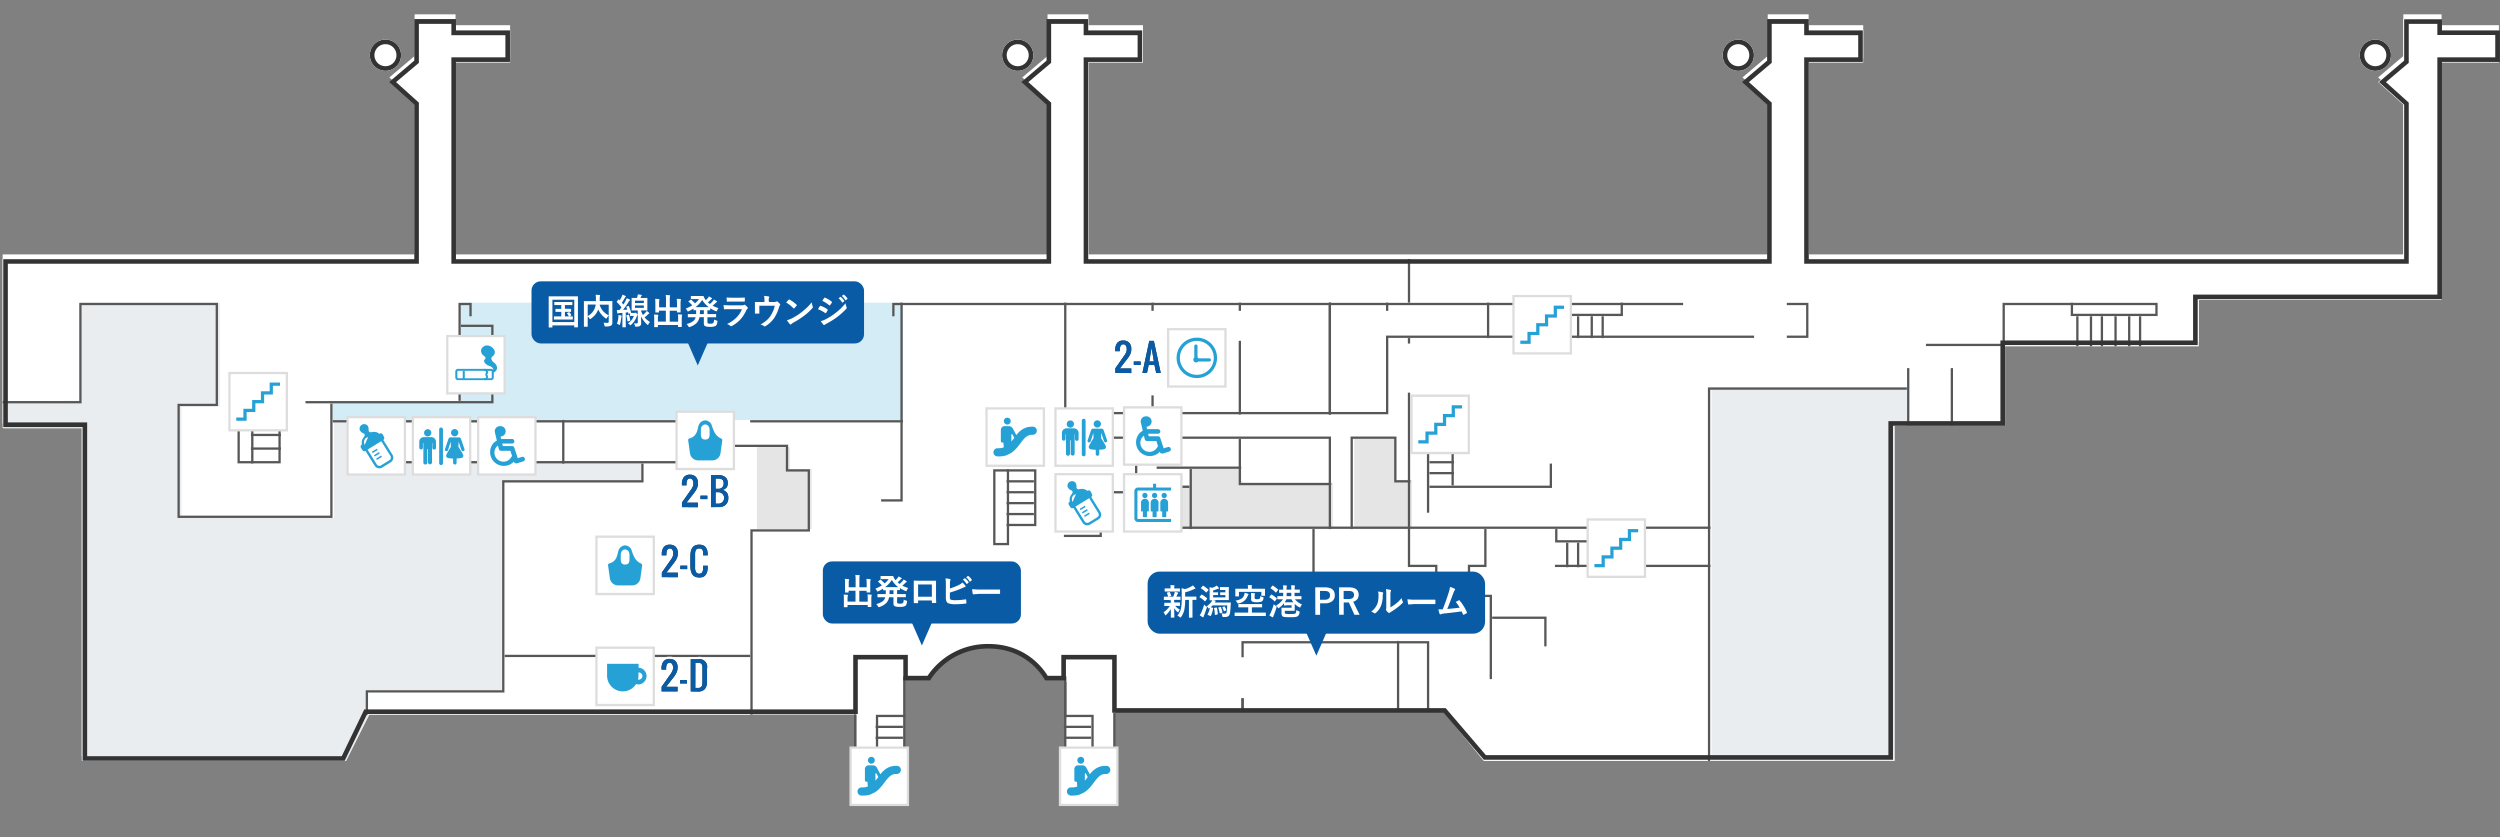 <?xml version="1.0" encoding="UTF-8"?>
<svg xmlns="http://www.w3.org/2000/svg" xmlns:xlink="http://www.w3.org/1999/xlink" viewBox="0 0 1090 365">
  <rect x="0" y="0" width="1090" height="365" fill="#808080" stroke="none"/>
  <defs>
    <style>.cls-1,.cls-4{fill:#fff;}.cls-1{stroke:#ddd;}.cls-1,.cls-8{stroke-miterlimit:10;}.cls-2,.cls-3,.cls-7{fill:#26a1d6;}.cls-2{fill-rule:evenodd;}.cls-5{fill:#e9edef;}.cls-6{fill:#e5e5e5;}.cls-7{opacity:0.2;}.cls-10,.cls-12,.cls-8{fill:none;}.cls-8{stroke:#585757;}.cls-9{fill:#333;}.cls-11{fill:#095ba5;}.cls-12{stroke:#fff;stroke-width:2px;}.cls-13{fill:#2f3c45;}</style>
    <symbol id="哺乳瓶" data-name="哺乳瓶" viewBox="0 0 26 26">
      <rect class="cls-1" x="0.5" y="0.5" width="25" height="25"></rect>
      <polygon class="cls-3" points="11.45 16.14 13.62 14.8 13.27 14.24 11.1 15.57 11.45 16.14"></polygon>
      <polygon class="cls-3" points="12.37 17.63 14.54 16.3 14.2 15.73 12.02 17.07 12.37 17.63"></polygon>
      <polygon class="cls-3" points="13.29 19.13 15.46 17.8 15.12 17.23 12.94 18.57 13.29 19.13"></polygon>
      <path class="cls-3" d="M14.5,7.69l-.13.08-.06-.06a3.59,3.59,0,0,0-2-.79c-1-.12-1.85.48-2.42-.11s.22-1.15-.7-2.65A2,2,0,0,0,5.86,6.24c.92,1.49,1.8,1.06,2.05,1.82s-.67,1.3-1,2.21a3.53,3.53,0,0,0-.17,2.1s0,.05,0,.07l-.12.08a1,1,0,0,0-.31,1.31L7,14.9a.93.93,0,0,0,1.3.31l0,0,4,6.44a2.4,2.4,0,0,0,3.32.79l3.66-2.25a2.4,2.4,0,0,0,.79-3.32l-4-6.44,0,0a1,1,0,0,0,.31-1.31L15.8,8A.93.93,0,0,0,14.5,7.69ZM9.44,9.18l-1.5,3.46C6.85,9.68,9.44,9.18,9.44,9.18Zm9.73,8.22a1.34,1.34,0,0,1,.08,1.28,1.29,1.29,0,0,1-.52.59l-3.66,2.25a1.34,1.34,0,0,1-1.28.08,1.29,1.29,0,0,1-.59-.52l-4-6.44.92-.57,4.15-2.55.91-.56Z"></path>
    </symbol>
    <symbol id="階段" data-name="階段" viewBox="0 0 26 26">
      <rect class="cls-1" x="0.5" y="0.5" width="25" height="25"></rect>
      <polygon class="cls-3" points="18.02 4.67 18.02 8.48 14.2 8.48 14.2 12.29 10.39 12.29 10.39 16.11 6.57 16.11 6.57 19.92 3.46 19.92 3.46 21.33 7.98 21.33 7.98 17.52 11.8 17.52 11.8 13.71 15.61 13.71 15.61 9.89 19.43 9.89 19.43 6.08 22.54 6.08 22.54 4.67 18.02 4.67"></polygon>
    </symbol>
    <symbol id="エスカレーター" data-name="エスカレーター" viewBox="0 0 26 26">
      <rect class="cls-1" x="0.5" y="0.5" width="25" height="25"></rect>
      <path class="cls-3" d="M9.56,7.53A1.5,1.5,0,1,0,8.05,6,1.51,1.51,0,0,0,9.56,7.53Z"></path>
      <path class="cls-3" d="M20.65,8.47h-.44A7.59,7.59,0,0,0,17.37,9a7.86,7.86,0,0,0-2,1.18,10.67,10.67,0,0,0-1.34,1.29l-.56.66L12,9.32a2,2,0,0,0-1.81-1.09H9.55l-1.31,0a1.68,1.68,0,0,0-1.5,1.52l0,5a.66.66,0,0,0,.66.65h.46l.14,2.09a6.7,6.7,0,0,1-2.31.37h-.4a1.78,1.78,0,0,0,0,3.56h.4A10.36,10.36,0,0,0,9,21a25.23,25.23,0,0,0,2.3-1.12,11.56,11.56,0,0,0,1.58-1.3A21,21,0,0,0,15,16.07c.1-.14.2-.28.31-.41.34-.46.65-.89,1-1.28a9.91,9.91,0,0,1,.91-1,5,5,0,0,1,1.36-1A3.9,3.9,0,0,1,20.22,12h.43a1.78,1.78,0,1,0,0-3.56Zm-8.19,5-.28.38c-.27.36-.56.74-.85,1.1l0-3a.23.23,0,0,1,.18-.24.25.25,0,0,1,.28.12l.8,1.54A.71.71,0,0,1,12.46,13.49Z"></path>
    </symbol>
    <symbol id="たばこ" data-name="たばこ" viewBox="0 0 26 26">
      <rect class="cls-1" x="0.5" y="0.5" width="25" height="25"></rect>
      <path class="cls-2" d="M5.17,15.64A.32.32,0,0,0,4.9,16v2.55a.32.32,0,0,0,.27.34H19.62a.32.32,0,0,0,.27-.34V16a.32.32,0,0,0-.27-.33Zm14.45,4.09H5.17A1.18,1.18,0,0,1,4,18.52V16a1.17,1.17,0,0,1,1.14-1.2H19.62A1.17,1.17,0,0,1,20.77,16v2.55A1.18,1.18,0,0,1,19.62,19.73Z"></path>
      <rect class="cls-3" x="7.25" y="15.67" width="0.88" height="3.99"></rect>
      <path class="cls-3" d="M19.9,16.59a2.43,2.43,0,0,0,2.32-2.13A3.21,3.21,0,0,0,21,12.14c-1.39-.9-1.55-2.23-.85-2.71a2.21,2.21,0,0,0,.95-2.64,3.8,3.8,0,0,0-3-2.19,2.68,2.68,0,0,0-2.74,1.66c-.48.89.32,2.4.95,2.76s1.25,1,.54,1.69c-1,.89.71,2.41,1.67,2.69C20,13.85,21.32,14.72,19.9,16.59Z"></path>
      <path class="cls-3" d="M16.65,19.75v-.87c.44,0,.78-.25.78-.57v-.12a1.44,1.44,0,0,1-.14-1.57l0-.06a.61.61,0,0,0,.11-.31c0-.32-.36-.59-.78-.59v-.88a1.56,1.56,0,0,1,1.65,1.47,1.48,1.48,0,0,1-.23.78.53.53,0,0,0-.07.25.55.55,0,0,0,.15.4l.07.07,0,.09a1.27,1.27,0,0,1,.06.47A1.53,1.53,0,0,1,16.65,19.75Z"></path>
    </symbol>
    <symbol id="トイレ" data-name="トイレ" viewBox="0 0 26 26">
      <rect class="cls-1" x="0.5" y="0.5" width="25" height="25"></rect>
      <path class="cls-3" d="M7,8.9A1.58,1.58,0,1,0,5.4,7.33,1.57,1.57,0,0,0,7,8.9Z"></path>
      <path class="cls-3" d="M5.37,9.19a2,2,0,0,0-2.06,2.05v2.62a.8.8,0,0,0,1.59,0v-2.1h.18v8.52a.87.87,0,0,0,1.74,0V14.39h.29v5.89a.88.88,0,0,0,1.75,0V11.76H9v2.1a.79.79,0,0,0,1.58,0V11.24A2.05,2.05,0,0,0,8.58,9.19Z"></path>
      <path class="cls-3" d="M18.74,8.85a1.58,1.58,0,1,0-1.58-1.57A1.58,1.58,0,0,0,18.74,8.85Z"></path>
      <path class="cls-3" d="M18.79,21.15a.78.78,0,0,0,.79-.74v-1.9a12,12,0,0,0,2.27-.27,1.1,1.1,0,0,0,.67-1c0-.59-2.15-3.81-2.15-3.81l.08-2.27,1.23,3.69a.74.74,0,0,0,.88.42.63.63,0,0,0,.47-.81L21.45,9.86a1,1,0,0,0-.69-.53c-.3,0-3.75,0-4,0a1,1,0,0,0-.7.53l-1.57,4.63a.62.62,0,0,0,.46.81.73.73,0,0,0,.88-.42L17,11.19l.09,2.27S15,16.68,15,17.27a1.1,1.1,0,0,0,.67,1,12.93,12.93,0,0,0,2.38.27v1.9A.78.78,0,0,0,18.79,21.15Z"></path>
      <path class="cls-3" d="M12.81,21.39a.83.83,0,0,1-.83-.83V5.75a.83.83,0,0,1,1.65,0V20.56A.83.83,0,0,1,12.81,21.39Z"></path>
    </symbol>
    <symbol id="車いす" data-name="車いす" viewBox="0 0 26 26">
      <rect class="cls-1" x="0.5" y="0.5" width="25" height="25"></rect>
      <path class="cls-2" d="M14.77,18.18a4.48,4.48,0,0,1-.51.64,3.94,3.94,0,0,1-5.57-5.57L9,13l.16-.13.36,1.53a1,1,0,0,0,1,.76h4.06l.73,2.26Zm6.08.32a1,1,0,0,0-1.28-.69l-1.8.56-1.5-4.59a1,1,0,0,0-1-.69h-4L11,12H15.3a1,1,0,1,0,0-2H10.53l-.24-1.09.22,0A2.21,2.21,0,0,0,10,4.42a2.48,2.48,0,0,0-.54.06A2.23,2.23,0,0,0,7.82,7.16l.84,3.56L8.17,11a6.17,6.17,0,0,0-.93.76,6,6,0,0,0,8.47,8.47l.22-.24.16-.18,0,.13a1,1,0,0,0,1,.69,1.06,1.06,0,0,0,.31,0l2.76-.85A1,1,0,0,0,20.85,18.5Z"></path>
    </symbol>
    <symbol id="売店" data-name="売店" viewBox="0 0 26 26">
      <rect class="cls-1" x="0.5" y="0.5" width="25" height="25"></rect>
      <path class="cls-3" d="M19.81,12.13a5.71,5.71,0,0,1-2.68-2.51,20.26,20.26,0,0,1-1.42-3.56A3.13,3.13,0,0,0,13,4.29a3.13,3.13,0,0,0-2.7,1.77c-.42.84-.49,2.31-1.19,3.77a4.48,4.48,0,0,1-2.91,2.3.75.75,0,0,0-.61,1l.76,5.49a3.61,3.61,0,0,0,3.57,3.11h6.17a3.61,3.61,0,0,0,3.57-3.11l.76-5.49S20.64,12.46,19.81,12.13ZM14.9,10.47a3.69,3.69,0,0,1-.26,1.39,1.7,1.7,0,0,1-1.64.76,1.69,1.69,0,0,1-1.63-.76,3.66,3.66,0,0,1-.27-1.39V8.55a3.66,3.66,0,0,1,.27-1.39A1.94,1.94,0,0,1,13,6.06a2,2,0,0,1,1.64,1.1,3.69,3.69,0,0,1,.26,1.39Z"></path>
    </symbol>
    <symbol id="カフェ" data-name="カフェ" viewBox="0 0 26 26">
      <rect class="cls-1" x="0.5" y="0.5" width="25" height="25"></rect>
      <path class="cls-3" d="M18.87,9.21h0V7.51H5.14V12.7a6.85,6.85,0,0,0,12.64,3.65,3.55,3.55,0,0,0,1.09.17,3.66,3.66,0,0,0,0-7.31Zm0,5.23-.26,0a6.93,6.93,0,0,0,.22-1.72V11.29h0a1.58,1.58,0,1,1,0,3.15Z"></path>
    </symbol>
    <symbol id="エレベーター" data-name="エレベーター" viewBox="0 0 26 26">
      <rect class="cls-1" x="0.5" y="0.5" width="25" height="25"></rect>
      <path class="cls-3" d="M13.82,10.93a1.15,1.15,0,1,0-1.16-1.14A1.15,1.15,0,0,0,13.82,10.93Z"></path>
      <path class="cls-3" d="M13.82,11.22a1.71,1.71,0,0,0-1.71,1.55v3.32c0,.54.06.67.32.67h.5V18.9a.36.36,0,0,0,.36.35h1.06a.36.36,0,0,0,.36-.35V16.76h.51c.25,0,.3-.13.3-.67V12.77A1.7,1.7,0,0,0,13.82,11.22Z"></path>
      <path class="cls-3" d="M9.6,10.93A1.15,1.15,0,1,0,8.44,9.79,1.15,1.15,0,0,0,9.6,10.93Z"></path>
      <path class="cls-3" d="M9.6,11.22a1.7,1.7,0,0,0-1.7,1.55v3.32c0,.54,0,.67.3.67h.51V18.9a.36.36,0,0,0,.36.35h1.06a.36.36,0,0,0,.36-.35V16.76H11c.26,0,.31-.13.31-.67V12.77A1.7,1.7,0,0,0,9.6,11.22Z"></path>
      <path class="cls-3" d="M18,10.93a1.15,1.15,0,1,1,1.16-1.14A1.15,1.15,0,0,1,18,10.93Z"></path>
      <path class="cls-3" d="M18,11.22a1.7,1.7,0,0,1,1.7,1.55v3.32c0,.54,0,.67-.31.67H18.9V18.9a.35.35,0,0,1-.36.35H17.49a.37.37,0,0,1-.37-.35V16.76h-.5c-.25,0-.31-.13-.31-.67V12.77A1.71,1.71,0,0,1,18,11.22Z"></path>
      <path class="cls-3" d="M6.42,7.69a.26.26,0,0,1,.19-.07H21V6.3H14.47V4.65H13.14V6.3H6.61A1.6,1.6,0,0,0,5,7.89V19.76a1.55,1.55,0,0,0,.48,1.12,1.61,1.61,0,0,0,1.13.47H21V20H6.61A.26.26,0,0,1,6.42,20a.28.28,0,0,1-.09-.19V7.89A.27.27,0,0,1,6.42,7.69Z"></path>
    </symbol>
    <symbol id="エアリウムラウンジ" data-name="エアリウムラウンジ" viewBox="0 0 26 26">
      <rect class="cls-1" x="0.5" y="0.5" width="25" height="25"></rect>
      <path class="cls-2" d="M13,4.18A8.82,8.82,0,1,0,21.82,13,8.81,8.81,0,0,0,13,4.18Zm0,1.43A7.39,7.39,0,1,1,5.62,13,7.39,7.39,0,0,1,13,5.61Z"></path>
      <path class="cls-3" d="M12.67,15a1.16,1.16,0,0,1-.84-.36,1.2,1.2,0,0,1,0-1.7s.05,0,.07-.07v-5a.7.7,0,0,1,1.4,0V12.8a1,1,0,0,1,.21.17,1.06,1.06,0,0,1,.19.23h4.68a.7.7,0,1,1,0,1.39H13.59l-.08.08A1.12,1.12,0,0,1,12.67,15Z"></path>
    </symbol>
  </defs>
  <g id="フロア">
    <rect class="cls-4" x="372.86" y="285.13" width="21.31" height="42.5"></rect>
    <rect class="cls-4" x="464.49" y="285.13" width="21.31" height="42.5"></rect>
    <circle class="cls-4" cx="1035.64" cy="24.06" r="6.8"></circle>
    <circle class="cls-4" cx="1035.64" cy="24.06" r="6.8"></circle>
    <path class="cls-4" d="M1064.52,11V6.25h-16.66V24.43l-11,9.33,11,9.88v67.28H788.57V25.28h23.79V11H788.57V6.25H770.73V24.43l-11,9.33,11,9.88v67.28H474.56V25.28h23.79V11H474.56V6.25H456.72V24.43l-11,9.33,11,9.88v67.28H198.61V25.28H222.4V11H198.61V6.25H180.77V24.43l-11,9.33,11,9.88v67.28H1.16v73.74h34.5V329.77H150.29l9.8-20.22H373.46V285.76h20.22v8.33h11.83A29.75,29.75,0,0,1,431,280.21c17.78,0,24.66,13.88,24.66,13.88H465v-8.33h20.22v22.6H629.41l17.51,21.41H825.44V183.47h48.77V149h84.45V128.76h105.86V25.28h25V11Z"></path>
    <circle class="cls-4" cx="757.89" cy="24.06" r="6.8"></circle>
    <circle class="cls-4" cx="443.72" cy="24.06" r="6.8"></circle>
    <circle class="cls-4" cx="168.06" cy="24.06" r="6.8"></circle>
    <path class="cls-4" d="M1064.52,13V8.25h-16.66V26.43l-11,9.33,11,9.88v67.28H788.57V27.28h23.79V13H788.57V8.25H770.73V26.43l-11,9.33,11,9.88v67.28H474.56V27.28h23.79V13H474.56V8.25H456.72V26.43l-11,9.33,11,9.88v67.28H198.61V27.28H222.4V13H198.61V8.25H180.77V26.43l-11,9.33,11,9.88v67.28H1.16v73.74h34.5V331.77H150.29l9.8-20.22H373.46V287.76h20.22v8.33h11.83A29.75,29.75,0,0,1,431,282.21c17.78,0,24.66,13.88,24.66,13.88H465v-8.33h20.22v22.6H629.41l17.51,21.41H825.44V185.47h48.77V151h84.45V130.76h105.86V27.28h25V13Z"></path>
    <circle class="cls-4" cx="757.89" cy="24.06" r="6.8"></circle>
    <circle class="cls-4" cx="443.72" cy="24.06" r="6.8"></circle>
    <circle class="cls-4" cx="168.06" cy="24.06" r="6.8"></circle>
    <polygon class="cls-5" points="1.75 174.89 1.75 186.66 36.24 186.66 36.24 331.77 150.87 331.77 161.13 311.29 161.13 300.85 220.6 300.85 220.6 210.45 280.07 210.45 280.07 202.13 158.75 202.13 158.75 184.28 145.67 184.28 145.67 225.91 79.06 225.91 79.06 177.15 95.71 177.15 95.71 131.95 35.05 131.95 35.05 174.77 1.75 174.89"></polygon>
    <polygon class="cls-5" points="519.15 211.64 507.25 211.64 507.25 230.67 581 230.67 581 210.45 541.75 210.45 541.75 204.5 519.15 204.5 519.15 211.64"></polygon>
    <polygon class="cls-5" points="590.52 191.42 590.52 230.67 615.49 230.67 615.49 209.26 608.36 209.26 608.36 191.42 590.52 191.42"></polygon>
    <polygon class="cls-5" points="746.33 168.82 831.97 168.82 831.97 185.47 826.02 185.47 826.02 331.77 746.33 331.77 746.33 168.82"></polygon>
    <polygon class="cls-5" points="330.03 194.99 330.03 230.67 353.82 230.67 353.82 204.5 344.3 204.5 344.3 194.99 330.03 194.99"></polygon>
    <polygon class="cls-5" points="1.75 174.89 1.75 186.66 36.24 186.66 36.24 331.77 150.87 331.77 161.13 311.29 161.13 300.85 220.6 300.85 220.6 210.45 280.07 210.45 280.07 202.13 158.75 202.13 158.75 184.28 145.67 184.28 145.67 225.91 79.06 225.91 79.06 177.15 95.71 177.15 95.71 131.95 35.05 131.95 35.05 174.77 1.75 174.89"></polygon>
    <polygon class="cls-6" points="519.15 211.64 507.25 211.64 507.25 230.67 581 230.67 581 210.45 541.75 210.45 541.75 204.5 519.15 204.5 519.15 211.64"></polygon>
    <polygon class="cls-6" points="590.52 191.42 590.52 230.67 615.49 230.67 615.49 209.26 608.36 209.26 608.36 191.42 590.52 191.42"></polygon>
    <polygon class="cls-5" points="746.33 168.82 831.97 168.82 831.97 185.47 826.02 185.47 826.02 331.77 746.33 331.77 746.33 168.82"></polygon>
    <polygon class="cls-6" points="330.03 194.99 330.03 230.67 353.82 230.67 353.82 204.5 344.3 204.5 344.3 194.99 330.03 194.99"></polygon>
    <polygon class="cls-7" points="145.09 175.46 145.09 183.09 393.68 183.09 393.68 131.95 200.99 131.95 200.99 175.49 145.09 175.46"></polygon>
    <polygon class="cls-4" points="218.83 286.57 218.83 300.85 160.55 300.85 160.55 311.55 327.07 311.55 327.07 286.57 218.83 286.57"></polygon>
    <polygon class="cls-4" points="297.33 194.99 329.45 194.99 329.45 230.67 327.07 230.67 327.07 286.57 218.83 286.57 218.83 210.45 279.49 210.45 279.49 202.13 297.33 202.13 297.33 194.99"></polygon>
    <polygon class="cls-4" points="463.85 131.35 463.85 180.12 605.39 180.12 605.39 146.82 648.22 146.82 648.22 131.35 463.85 131.35"></polygon>
    <rect class="cls-4" x="541.17" y="190.83" width="39.25" height="19.03"></rect>
    <polyline class="cls-8" points="745.15 331.77 745.15 169.42 831.39 169.42"></polyline>
    <line class="cls-8" x1="831.98" y1="160.5" x2="831.98" y2="185.47"></line>
    <line class="cls-8" x1="851.01" y1="160.5" x2="851.01" y2="185.47"></line>
    <line class="cls-8" x1="464.45" y1="297.28" x2="464.45" y2="312.74"></line>
    <line class="cls-8" x1="109.4" y1="184.88" x2="122.49" y2="184.88"></line>
    <line class="cls-8" x1="109.4" y1="178.93" x2="122.49" y2="178.93"></line>
    <line class="cls-8" x1="109.4" y1="189.64" x2="122.49" y2="189.64"></line>
    <line class="cls-8" x1="109.4" y1="195.58" x2="122.49" y2="195.58"></line>
    <polyline class="cls-8" points="109.4 201.53 121.89 201.53 121.89 174.17 109.4 174.17"></polyline>
    <rect class="cls-8" x="104.05" y="168.23" width="5.95" height="33.3"></rect>
    <polyline class="cls-8" points="438.88 228.89 451.36 228.89 451.36 205.1 438.88 205.1"></polyline>
    <rect class="cls-8" x="433.52" y="205.1" width="5.95" height="32.11"></rect>
    <polyline class="cls-8" points="669.03 131.95 669.03 137.3 700.9 137.3 707.09 137.3 707.09 131.95"></polyline>
    <line class="cls-8" x1="698.77" y1="137.9" x2="698.77" y2="147.41"></line>
    <line class="cls-8" x1="694.01" y1="137.9" x2="694.01" y2="147.41"></line>
    <line class="cls-8" x1="688.06" y1="137.9" x2="688.06" y2="147.41"></line>
    <line class="cls-8" x1="683.3" y1="137.9" x2="683.3" y2="147.41"></line>
    <line class="cls-8" x1="677.36" y1="137.9" x2="677.36" y2="147.41"></line>
    <line class="cls-8" x1="671.41" y1="137.9" x2="671.41" y2="147.41"></line>
    <polyline class="cls-8" points="903.35 131.95 903.35 137.3 940.22 137.3 940.22 132.54 873.61 132.54 873.61 150.98"></polyline>
    <line class="cls-8" x1="933.08" y1="137.9" x2="933.08" y2="150.98"></line>
    <line class="cls-8" x1="928.33" y1="137.9" x2="928.33" y2="150.98"></line>
    <line class="cls-8" x1="922.38" y1="137.9" x2="922.38" y2="150.98"></line>
    <line class="cls-8" x1="916.43" y1="137.9" x2="916.43" y2="150.98"></line>
    <line class="cls-8" x1="911.67" y1="137.9" x2="911.67" y2="150.98"></line>
    <line class="cls-8" x1="905.73" y1="137.9" x2="905.73" y2="150.98"></line>
    <polyline class="cls-8" points="678.54 230.67 678.54 236.02 704.12 236.02"></polyline>
    <line class="cls-8" x1="699.96" y1="236.62" x2="699.96" y2="247.32"></line>
    <line class="cls-8" x1="694.01" y1="236.62" x2="694.01" y2="247.32"></line>
    <line class="cls-8" x1="688.06" y1="236.62" x2="688.06" y2="247.32"></line>
    <line class="cls-8" x1="683.3" y1="236.62" x2="683.3" y2="247.32"></line>
    <line class="cls-8" x1="704.71" y1="230.67" x2="704.71" y2="247.32"></line>
    <polyline class="cls-8" points="1.16 175.36 35.06 175.36 35.06 132.54 94.53 132.54 94.53 176.55 77.88 176.55 77.88 225.32 144.49 225.32 144.49 175.96"></polyline>
    <polyline class="cls-8" points="133.19 175.36 214.67 175.36 214.67 142.06 200.99 142.06"></polyline>
    <polyline class="cls-8" points="205.15 137.9 205.15 132.54 200.39 132.54 200.39 174.77"></polyline>
    <polyline class="cls-8" points="393.08 131.95 393.08 218.18 384.16 218.18"></polyline>
    <polyline class="cls-8" points="389.51 137.9 389.51 132.54 733.85 132.54"></polyline>
    <polyline class="cls-8" points="145.09 183.69 297.93 183.69 297.93 201.53 157.97 201.53 158.39 183.15"></polyline>
    <polyline class="cls-8" points="159.95 311.55 159.95 301.44 219.43 301.44 219.43 209.86 280.09 209.86 280.09 202.13"></polyline>
    <polyline class="cls-8" points="297.33 194.39 343.13 194.39 343.13 205.1 352.64 205.1 352.64 231.27 327.66 231.27 327.66 311.55"></polyline>
    <line class="cls-8" x1="220.02" y1="285.98" x2="327.07" y2="285.98"></line>
    <line class="cls-8" x1="195.64" y1="183.09" x2="195.64" y2="202.13"></line>
    <line class="cls-8" x1="245.59" y1="183.09" x2="245.59" y2="202.13"></line>
    <polyline class="cls-8" points="233.7 137.9 233.7 132.54 362.16 132.54 362.16 137.9"></polyline>
    <line class="cls-8" x1="327.07" y1="183.69" x2="393.68" y2="183.69"></line>
    <polyline class="cls-8" points="464.45 131.95 464.45 180.12 604.8 180.12 604.8 146.82 764.78 146.82"></polyline>
    <polyline class="cls-8" points="779.05 146.82 787.97 146.82 787.97 132.54 779.05 132.54"></polyline>
    <line class="cls-8" x1="502.51" y1="131.95" x2="502.51" y2="135.52"></line>
    <line class="cls-8" x1="502.51" y1="172.39" x2="502.51" y2="180.72"></line>
    <line class="cls-8" x1="540.57" y1="131.95" x2="540.57" y2="135.52"></line>
    <line class="cls-8" x1="604.8" y1="131.95" x2="604.8" y2="135.52"></line>
    <line class="cls-8" x1="614.32" y1="147.41" x2="614.32" y2="149.79"></line>
    <polyline class="cls-8" points="614.32 171.2 614.32 246.73 626.21 246.73 626.21 259.81 650 259.81 650 296.09"></polyline>
    <line class="cls-8" x1="540.57" y1="148.6" x2="540.57" y2="180.72"></line>
    <line class="cls-8" x1="579.82" y1="131.95" x2="579.82" y2="180.72"></line>
    <line class="cls-8" x1="648.81" y1="131.95" x2="648.81" y2="147.41"></line>
    <line class="cls-8" x1="614.32" y1="112.92" x2="614.32" y2="131.95"></line>
    <polyline class="cls-8" points="463.85 190.83 495.37 190.83 495.37 214.62 479.87 214.62 463.85 214.62"></polyline>
    <polyline class="cls-8" points="463.85 233.65 479.91 233.65 479.91 215.21"></polyline>
    <polyline class="cls-8" points="504.29 190.83 579.82 190.83 579.82 230.67"></polyline>
    <line class="cls-8" x1="504.29" y1="203.91" x2="541.17" y2="203.91"></line>
    <polyline class="cls-8" points="540.57 191.42 540.57 211.05 580.42 211.05"></polyline>
    <line class="cls-8" x1="519.16" y1="204.5" x2="519.16" y2="230.67"></line>
    <polyline class="cls-8" points="518.57 212.24 507.27 212.24 507.27 230.08 745.75 230.08"></polyline>
    <polyline class="cls-8" points="614.91 209.86 608.37 209.86 608.37 190.83 589.34 190.83 589.34 230.67"></polyline>
    <polyline class="cls-8" points="647.62 230.67 647.62 246.73 640.48 246.73 640.48 260.41"></polyline>
    <polyline class="cls-8" points="650.59 269.33 673.79 269.33 673.79 281.82"></polyline>
    <line class="cls-8" x1="677.95" y1="246.73" x2="745.75" y2="246.73"></line>
    <line class="cls-8" x1="572.69" y1="230.67" x2="572.69" y2="279.44"></line>
    <line class="cls-8" x1="541.76" y1="304.42" x2="541.76" y2="310.36"></line>
    <polyline class="cls-8" points="541.76 286.57 541.76 280.03 622.64 280.03 622.64 309.18"></polyline>
    <line class="cls-8" x1="609.56" y1="310.36" x2="609.56" y2="279.44"></line>
    <line class="cls-8" x1="839.71" y1="150.39" x2="873.02" y2="150.39"></line>
    <line class="cls-8" x1="464.45" y1="294.9" x2="464.45" y2="312.74"></line>
    <line class="cls-8" x1="394.27" y1="294.9" x2="394.27" y2="312.74"></line>
    <line class="cls-8" x1="438.87" y1="214.61" x2="450.77" y2="214.61"></line>
    <line class="cls-8" x1="438.87" y1="209.86" x2="450.77" y2="209.86"></line>
    <line class="cls-8" x1="438.87" y1="219.37" x2="450.77" y2="219.37"></line>
    <line class="cls-8" x1="438.87" y1="224.13" x2="450.77" y2="224.13"></line>
    <line class="cls-8" x1="579.82" y1="131.95" x2="579.82" y2="180.72"></line>
    <line class="cls-8" x1="633.35" y1="191.42" x2="633.35" y2="211.64"></line>
    <polyline class="cls-8" points="623.24 212.24 676.17 212.24 676.17 202.13"></polyline>
    <line class="cls-8" x1="633.94" y1="206.29" x2="623.24" y2="206.29"></line>
    <line class="cls-8" x1="633.94" y1="201.53" x2="623.24" y2="201.53"></line>
    <line class="cls-8" x1="633.94" y1="195.58" x2="623.24" y2="195.58"></line>
    <line class="cls-8" x1="622.64" y1="191.42" x2="622.64" y2="223.54"></line>
    <line class="cls-8" x1="541.76" y1="304.42" x2="541.76" y2="310.36"></line>
    <path class="cls-9" d="M1035.64,19.26a4.8,4.8,0,1,1-4.8,4.8,4.81,4.81,0,0,1,4.8-4.8m0-2a6.8,6.8,0,1,0,6.8,6.8,6.8,6.8,0,0,0-6.8-6.8Z"></path>
    <path class="cls-9" d="M1062.68,10.31v4.94h25.25V25h-25.25V128.45H956.18v20h-84v35.17H823.34V329.23H647.84l-16.91-19.77-.6-.7H486.89V285.53H462.73v9.12H456.8c-2.14-3.5-9.84-13.88-25.82-13.88a31.65,31.65,0,0,0-26.58,13.88h-8.58v-9.12H372v23.76H158.83l-.54,1.13L149,329.69H38V184.17H3.42V115H182.63V44.75l-.66-.6-9.28-8.35L181.93,28l.7-.6v-17H196.8v4.94h23.55V25H196.8v90H458.3V44.75l-.66-.6-9.28-8.35L457.59,28l.71-.6v-17h14.17v4.94H496V25H472.47v90h300V44.75l-.67-.6-9.28-8.35L771.76,28l.71-.6v-17h14.16v4.94h23.55V25H786.63v90h263.58V44.75l-.66-.6-9.28-8.35L1049.5,28l.71-.6v-17h12.47m2-2h-16.47V26.43l-11,9.33,11,9.88V113H788.63V27h23.55V13.25H788.63V8.31H770.47V26.43l-11,9.33,11,9.88V113h-296V27H498V13.25H474.47V8.31H456.3V26.43l-11,9.33,11,9.88V113H198.8V27h23.55V13.25H198.8V8.31H180.63V26.43l-11,9.33,11,9.88V113H1.42v73.21H36V331.69H150.29l9.8-20.4H374V287.53h19.84v9.12h11.69A29.75,29.75,0,0,1,431,282.77c17.78,0,24.66,13.88,24.66,13.88h9.09v-9.12h20.16v23.23H629.41l17.51,20.47H825.34V185.62H874.2V150.45h84v-20h106.5V27h25.25V13.25h-25.25V8.31Z"></path>
    <path class="cls-9" d="M757.89,19.26a4.8,4.8,0,1,1-4.8,4.8,4.81,4.81,0,0,1,4.8-4.8m0-2a6.8,6.8,0,1,0,6.8,6.8,6.81,6.81,0,0,0-6.8-6.8Z"></path>
    <path class="cls-9" d="M443.72,19.26a4.8,4.8,0,1,1-4.8,4.8,4.82,4.82,0,0,1,4.8-4.8m0-2a6.8,6.8,0,1,0,6.81,6.8,6.81,6.81,0,0,0-6.81-6.8Z"></path>
    <path class="cls-9" d="M168.06,19.26a4.8,4.8,0,1,1-4.8,4.8,4.81,4.81,0,0,1,4.8-4.8m0-2a6.8,6.8,0,1,0,6.8,6.8,6.8,6.8,0,0,0-6.8-6.8Z"></path>
    <rect id="_スライス_" data-name="&lt;スライス&gt;" class="cls-10" x="1.16" y="110.54" width="862.34" height="246.21"></rect>
    <line class="cls-8" x1="381.78" y1="335.94" x2="393.68" y2="335.94"></line>
    <line class="cls-8" x1="381.78" y1="340.69" x2="393.68" y2="340.69"></line>
    <line class="cls-8" x1="475.75" y1="335.94" x2="463.85" y2="335.94"></line>
    <line class="cls-8" x1="476.94" y1="340.69" x2="465.04" y2="340.69"></line>
    <line class="cls-8" x1="381.78" y1="344.26" x2="393.68" y2="344.26"></line>
    <line class="cls-8" x1="475.75" y1="344.26" x2="463.85" y2="344.26"></line>
    <polyline class="cls-8" points="394.27 348.43 394.27 312.15 382.38 312.15 382.38 348.43"></polyline>
    <line class="cls-8" x1="381.78" y1="321.66" x2="393.68" y2="321.66"></line>
    <line class="cls-8" x1="381.78" y1="316.91" x2="393.68" y2="316.91"></line>
    <line class="cls-8" x1="381.78" y1="326.42" x2="393.68" y2="326.42"></line>
    <line class="cls-8" x1="381.78" y1="331.18" x2="393.68" y2="331.18"></line>
    <line class="cls-8" x1="372.86" y1="311.55" x2="372.86" y2="348.43"></line>
    <polyline class="cls-8" points="464.45 348.43 464.45 312.15 476.34 312.15 476.34 348.43"></polyline>
    <line class="cls-8" x1="475.75" y1="321.66" x2="463.85" y2="321.66"></line>
    <line class="cls-8" x1="475.75" y1="316.91" x2="463.85" y2="316.91"></line>
    <line class="cls-8" x1="475.75" y1="326.42" x2="463.85" y2="326.42"></line>
    <line class="cls-8" x1="475.75" y1="331.18" x2="463.85" y2="331.18"></line>
    <line class="cls-8" x1="485.86" y1="310.36" x2="485.86" y2="348.43"></line>
    <line class="cls-8" x1="372.86" y1="311.55" x2="372.86" y2="348.43"></line>
  </g>
  <g id="文字">
    <g id="日本語">
      <g id="吹き出し">
        <rect class="cls-11" x="231.74" y="122.67" width="144.98" height="27.07" rx="4"></rect>
        <polygon class="cls-11" points="304.23 159.34 299.16 147.74 309.31 147.74 304.23 159.34"></polygon>
        <rect class="cls-11" x="358.76" y="244.78" width="86.36" height="27.07" rx="4"></rect>
        <polygon class="cls-11" points="401.94 281.44 396.86 269.84 407.01 269.84 401.94 281.44"></polygon>
        <rect class="cls-11" x="500.36" y="249.21" width="147.14" height="27.07" rx="5.22"></rect>
        <polygon class="cls-11" points="573.93 285.88 568.85 274.28 579 274.28 573.93 285.88"></polygon>
      </g>
      <g id="日本語-2" data-name="日本語">
        <path class="cls-4" d="M240.68,142.78h-1.31c-.08,0-.13,0-.14,0s0-.06,0-.14l0-5.94V133.6l0-4.24a.24.24,0,0,1,0-.15s.07,0,.14,0l2.06,0h8.4l2,0c.08,0,.14,0,.15,0s0,.07,0,.14l0,3.71v3.59l0,5.93a.24.24,0,0,1,0,.15s-.06,0-.13,0h-1.33q-.13,0-.15,0s0-.06,0-.14v-.72h-9.53v.74a.24.24,0,0,1,0,.15A.33.33,0,0,1,240.68,142.78Zm.17-12.11v9.76h9.53v-9.76Zm8,4a.24.24,0,0,1,.15,0,.37.37,0,0,1,0,.14v1c0,.08,0,.13,0,.15a.27.27,0,0,1-.13,0l-1.76,0h-.81v2h1.27l2,0a.29.29,0,0,1,.17,0,.37.37,0,0,1,0,.14v1.07c0,.08,0,.12,0,.14s-.07,0-.16,0l-2,0h-3.9l-2,0a.29.29,0,0,1-.17,0,.37.37,0,0,1,0-.14v-1.07c0-.08,0-.13,0-.14a.24.24,0,0,1,.15,0l2,0h1.07v-2h-.61l-1.79,0a.24.24,0,0,1-.15,0,.37.37,0,0,1,0-.14v-1a.24.24,0,0,1,0-.15l.14,0,1.79,0h.61V133h-.9l-2,0c-.1,0-.15-.06-.15-.17v-1c0-.11.05-.17.15-.17l2,0h3.59l2,0c.1,0,.15.06.15.17v1c0,.11-.05.17-.15.17l-2,0H246.3v1.62h.81Zm-.53,1.54a6.85,6.85,0,0,1,.76,1.12.24.24,0,0,1,0,.11s-.06.08-.17.14l-.66.35a.4.4,0,0,1-.16.06c-.05,0-.1-.06-.15-.17a4.26,4.26,0,0,0-.71-1.14.14.14,0,0,1,0-.1s0-.07.17-.13l.62-.33.13,0S248.26,136.09,248.34,136.17Z"></path>
        <path class="cls-4" d="M263.15,140.7q.93.06,1.44.06h.19a.73.73,0,0,0,.5-.14.49.49,0,0,0,.12-.38V137.6a4.22,4.22,0,0,0-.77,1c-.14.22-.25.33-.31.33a.93.93,0,0,1-.35-.19,9.5,9.5,0,0,1-3.13-3.81l-.06.12a8.09,8.09,0,0,1-3.17,3.89c-.16.14-.27.21-.34.21s-.16-.11-.29-.31a4.34,4.34,0,0,0-.74-.9v2.15l0,2.24c0,.07,0,.12,0,.13s-.07,0-.14,0h-1.36c-.11,0-.16,0-.16-.15l0-2.43v-6l0-2.44a.24.24,0,0,1,0-.15l.14,0,2.09,0h3c0-.47,0-.84,0-1.11a11.37,11.37,0,0,0-.1-1.66c.41,0,1,.05,1.7.11q.24,0,.24.18a1.17,1.17,0,0,1-.09.33,6.79,6.79,0,0,0-.08,1.13q0,.34,0,1h3.29l2.08,0c.08,0,.13,0,.14,0a.22.22,0,0,1,0,.14l0,2.54v4l0,2.45v.25a1.49,1.49,0,0,1-.5,1.28,4.48,4.48,0,0,1-2.4.4c-.23,0-.38,0-.43-.08a.86.86,0,0,1-.16-.41A3.45,3.45,0,0,0,263.15,140.7Zm-3.89-6.15a7.82,7.82,0,0,0,.47-1.76h-3.49v5A6.74,6.74,0,0,0,259.26,134.55Zm6.14,3v-4.72h-4a8.42,8.42,0,0,0,1.7,3A9.58,9.58,0,0,0,265.4,137.51Z"></path>
        <path class="cls-4" d="M273.77,141a6.78,6.78,0,0,0,2.6-3.24h-.51l-1,0a.24.24,0,0,1-.15,0,.37.37,0,0,1,0-.14v-1l-.51.16-.16,0c-.06,0-.1-.06-.12-.17l-.09-.45c-.25,0-.57.07-1,.11v4.26l0,2a.24.24,0,0,1,0,.15s-.07,0-.14,0h-1.18c-.08,0-.13,0-.14,0s0-.06,0-.14l0-2v-4.12l-1.22.09a1.62,1.62,0,0,0-.59.13.53.53,0,0,1-.23.06c-.09,0-.15-.08-.18-.25a10.87,10.87,0,0,1-.19-1.31,10.55,10.55,0,0,0,1.13.06l.87-1.18a17.24,17.24,0,0,0-2-2.28.21.21,0,0,1-.07-.14.49.49,0,0,1,.11-.2l.57-.76c.07-.09.12-.13.15-.13a.17.17,0,0,1,.12.08l.37.38a16.24,16.24,0,0,0,.9-1.69,4.38,4.38,0,0,0,.28-.82,13.12,13.12,0,0,1,1.29.56c.13.07.2.15.2.24a.26.26,0,0,1-.14.21,1,1,0,0,0-.29.37q-.69,1.23-1.32,2.13l.68.8c.47-.78.82-1.36,1-1.76a6,6,0,0,0,.43-1,12.37,12.37,0,0,1,1.28.57c.12.07.19.14.19.22a.33.33,0,0,1-.17.25,2.19,2.19,0,0,0-.48.6c-.78,1.23-1.58,2.39-2.4,3.46l1.81-.11c-.1-.31-.23-.68-.4-1.09a.26.26,0,0,1,0-.1c0-.06.06-.11.19-.16l.69-.26.12,0c.05,0,.1.05.14.15a16.42,16.42,0,0,1,.93,2.72.34.34,0,0,1,0,.09.12.12,0,0,1,0,.1c.11,0,.41,0,.88,0h.62a.46.46,0,0,0,.28-.06.46.46,0,0,1,.16-.06c.1,0,.28.13.55.4a2.86,2.86,0,0,1,.43.46v-1.82h-.65l-1.87,0c-.09,0-.13,0-.15,0a.4.4,0,0,1,0-.15l0-1.43v-2.29l0-1.42a.32.32,0,0,1,0-.17l.14,0,1.87,0h.31c.1-.28.17-.51.22-.66a6,6,0,0,0,.15-.88,10.4,10.4,0,0,1,1.46.18c.19,0,.29.11.29.21a.35.35,0,0,1-.12.23.73.73,0,0,0-.23.36c-.08.18-.15.37-.24.56h1l1.87,0c.08,0,.13,0,.14,0s0,.07,0,.15l0,1.42v2.29l0,1.43q0,.14,0,.15a.19.19,0,0,1-.13,0l-1.87,0h-.8a9.8,9.8,0,0,0,.86,2,14.55,14.55,0,0,0,1.14-1.08,5.74,5.74,0,0,0,.55-.71,9.35,9.35,0,0,1,.89.72.51.51,0,0,1,.19.31c0,.09-.07.17-.19.23a2.35,2.35,0,0,0-.59.47,14.58,14.58,0,0,1-1.27,1.11,10.22,10.22,0,0,0,2.37,2,3.7,3.7,0,0,0-.7,1c-.11.21-.19.31-.24.31s-.16-.07-.31-.22a11.82,11.82,0,0,1-2.7-3.59c.07,1.64.1,2.65.1,3a1.38,1.38,0,0,1-.57,1.26,3.52,3.52,0,0,1-1.58.26,1,1,0,0,1-.45-.06,1.18,1.18,0,0,1-.14-.4,3.27,3.27,0,0,0-.42-1c.41,0,.79.06,1.13.06s.56-.16.56-.48v-3.25a.46.46,0,0,1-.14.14,1.39,1.39,0,0,0-.32.56,8.52,8.52,0,0,1-2.42,3.58c-.16.17-.28.25-.35.25s-.18-.1-.34-.31A3.39,3.39,0,0,0,273.77,141Zm-4.79.13a8.92,8.92,0,0,0,.63-2.79,6.32,6.32,0,0,0,0-.71,2.26,2.26,0,0,0,0-.27,8.72,8.72,0,0,1,1.19.21c.18,0,.27.11.27.19a.43.43,0,0,1-.08.23,2.16,2.16,0,0,0-.13.57,20.61,20.61,0,0,1-.5,2.79c-.08.25-.15.37-.21.37a1.08,1.08,0,0,1-.35-.19A3.75,3.75,0,0,0,269,141.17Zm5-3.93.14,0s.08,0,.12.14a12.65,12.65,0,0,1,.56,2.26.46.46,0,0,1,0,.1c0,.07-.06.13-.2.18l-.77.26a.62.62,0,0,1-.18,0q-.07,0-.09-.15a14.17,14.17,0,0,0-.46-2.36.89.89,0,0,1,0-.11s.06-.08.18-.12Zm2.87-6.1v1h3.87v-1Zm3.87,3.13v-1.05h-3.87v1.05Z"></path>
        <path class="cls-4" d="M295.06,130.3c.57,0,1.11,0,1.6.11.17,0,.25.07.25.17a1.51,1.51,0,0,1-.08.31,6.22,6.22,0,0,0-.1,1.51v2.19l0,1.47a.36.36,0,0,1,0,.15.19.19,0,0,1-.13,0h-1.29c-.09,0-.14,0-.16,0a.24.24,0,0,1,0-.15v-.58H292v4.76h3.67v-1.17a14.49,14.49,0,0,0-.1-2c.61,0,1.15,0,1.63.1.15,0,.23.08.23.18a1.37,1.37,0,0,1-.07.31,5.32,5.32,0,0,0-.12,1.51v1.87l0,1.36a.14.14,0,0,1-.16.16H295.8c-.11,0-.17,0-.17-.16v-.71h-8.79v.79q0,.15-.18.15h-1.27c-.08,0-.13,0-.15,0s0-.06,0-.13l0-1.36v-2a14.33,14.33,0,0,0-.1-2c.61,0,1.15.05,1.63.1.17,0,.26.08.26.18a2.81,2.81,0,0,1-.09.31,5,5,0,0,0-.1,1.34v1.14h3.47v-4.76h-3v.64c0,.08,0,.13,0,.14a.22.22,0,0,1-.14,0h-1.29c-.08,0-.13,0-.14,0a.24.24,0,0,1,0-.14l0-1.47v-2.32a17.1,17.1,0,0,0-.09-2c.61,0,1.15.05,1.63.11.15,0,.23.07.23.18a.5.5,0,0,1,0,.16c0,.08,0,.13-.05.15a5.52,5.52,0,0,0-.09,1.36V134h3v-3.39a16.46,16.46,0,0,0-.11-2c.54,0,1.1.06,1.7.13q.24,0,.24.15a1.59,1.59,0,0,1-.1.31,7.26,7.26,0,0,0-.08,1.43V134h3.17v-1.73C295.13,131.46,295.11,130.8,295.06,130.3Z"></path>
        <path class="cls-4" d="M311.33,139.3a3.56,3.56,0,0,0,1.05.43,1.27,1.27,0,0,1,.34.12.21.21,0,0,1,.08.18c0,.05,0,.13,0,.23a4.9,4.9,0,0,1-.33,1.28,1.21,1.21,0,0,1-.5.57,4.41,4.41,0,0,1-2.22.39,5.1,5.1,0,0,1-2.4-.34,1,1,0,0,1-.4-.5,3.06,3.06,0,0,1-.08-.8v-2.55h-1.91a4.87,4.87,0,0,1-1.42,2.71,8.25,8.25,0,0,1-2.75,1.53,1.86,1.86,0,0,1-.34.1c-.09,0-.2-.13-.34-.38a3.32,3.32,0,0,0-.79-1,7.87,7.87,0,0,0,2.85-1.21,3.34,3.34,0,0,0,1.13-1.74h-1.17l-2.07,0c-.09,0-.14,0-.16,0s0-.07,0-.14v-1.11a.24.24,0,0,1,0-.15.4.4,0,0,1,.15,0l2.07,0h1.4c0-.45,0-.83,0-1.13v-.53l-.76,0h-.24a.29.29,0,0,1-.17,0,.37.37,0,0,1,0-.14v-.59a20.6,20.6,0,0,1-2.07,1.15,1.38,1.38,0,0,1-.36.12c-.08,0-.19-.13-.33-.4a3,3,0,0,0-.63-.85,16.94,16.94,0,0,0,2.86-1.42,12.78,12.78,0,0,0-1.56-1.5c-.08-.07-.13-.12-.13-.16s.05-.07.13-.14l.77-.62a.56.56,0,0,1,.18-.1s.07,0,.13.07a20.3,20.3,0,0,1,1.69,1.57,9.68,9.68,0,0,0,1.73-1.85H303l-1.63,0q-.13,0-.15,0s0-.06,0-.13v-1.08a.19.19,0,0,1,0-.14.4.4,0,0,1,.15,0l1.63,0h2.13l1.41,0a.26.26,0,0,1,.26.19,5.12,5.12,0,0,0,.71,1.33s.09.11.22.3a8.21,8.21,0,0,0,.93-1,5.44,5.44,0,0,0,.43-.64,10.19,10.19,0,0,1,1.19.71.3.3,0,0,1,.17.24c0,.09-.07.17-.2.23a1.56,1.56,0,0,0-.52.42c-.39.4-.74.74-1.07,1,.37.32.65.56.85.71a13.54,13.54,0,0,0,1.32-1.29,4.81,4.81,0,0,0,.43-.66c.49.27.89.51,1.2.71a.35.35,0,0,1,.19.26q0,.13-.21.21a1.8,1.8,0,0,0-.53.43c-.35.33-.74.7-1.2,1.09a14.48,14.48,0,0,0,2.53,1.05,4.14,4.14,0,0,0-.56,1c-.11.27-.21.4-.3.4a1,1,0,0,1-.35-.1,17.27,17.27,0,0,1-2.38-1.25v.73a.24.24,0,0,1,0,.15l-.14,0h-.34l-.74,0v1.66H310l2.08,0a.24.24,0,0,1,.15,0,.22.22,0,0,1,0,.14v1.11c0,.08,0,.13,0,.14a.24.24,0,0,1-.15,0l-2.08,0h-1.56v2.08c0,.29.05.47.16.55a2.46,2.46,0,0,0,1.14.16,2,2,0,0,0,1.22-.25A2.7,2.7,0,0,0,311.33,139.3Zm-5.18-8.51a11.79,11.79,0,0,1-2.9,3.11H309A10.84,10.84,0,0,1,306.15,130.79Zm-1,6.13h1.73v-1.66h-1.7v.53C305.15,136.06,305.14,136.44,305.12,136.92Z"></path>
        <path class="cls-4" d="M315.47,133q1.18.12,2.85.12h5.3a1.7,1.7,0,0,0,.82-.17.31.31,0,0,1,.2-.1.4.4,0,0,1,.23.11,9.23,9.23,0,0,1,1.05,1,.45.45,0,0,1,.15.32.38.38,0,0,1-.18.3,2.23,2.23,0,0,0-.52.72,15.37,15.37,0,0,1-2.82,4.27,14.23,14.23,0,0,1-3.49,2.57,1,1,0,0,1-.31.11.54.54,0,0,1-.34-.18,4.6,4.6,0,0,0-1.43-.81,13.91,13.91,0,0,0,4.12-2.82,10.09,10.09,0,0,0,2.37-3.63l-5.28,0c-.86,0-1.63,0-2.32.06-.12,0-.19-.1-.22-.3A14,14,0,0,1,315.47,133Zm1.35-3.3c.73.07,1.58.1,2.53.1h2.79c.62,0,1.43,0,2.42-.07.13,0,.19.08.19.24s0,.4,0,.6a6.08,6.08,0,0,1,0,.61c0,.2-.07.31-.22.31h-.06l-2.18,0h-3.06c-.84,0-1.55,0-2.12.06-.13,0-.2-.12-.22-.34A11.47,11.47,0,0,1,316.82,129.65Z"></path>
        <path class="cls-4" d="M335.29,131.66h2.07a2.42,2.42,0,0,0,1.16-.18.36.36,0,0,1,.22-.07.45.45,0,0,1,.34.16,6,6,0,0,1,1,1,.32.32,0,0,1,.1.23.54.54,0,0,1-.15.34,2.1,2.1,0,0,0-.34.76,18.21,18.21,0,0,1-2,4.55,11.66,11.66,0,0,1-1.88,2.2,12.29,12.29,0,0,1-2.11,1.59.45.45,0,0,1-.25.09.62.62,0,0,1-.32-.16,5.66,5.66,0,0,0-1.54-.69,15.06,15.06,0,0,0,2.77-1.91,9.73,9.73,0,0,0,1.64-1.94,13,13,0,0,0,1.8-4.32h-6.73v1.3c0,.26,0,.59,0,1s0,.8,0,.88a.36.36,0,0,1-.06.25.3.3,0,0,1-.19,0c-.23,0-.46,0-.71,0s-.48,0-.71,0-.25-.08-.25-.23c0-1.06,0-1.69,0-1.92v-1.25q0-1.05,0-1.5v0c0-.12.07-.17.22-.17.73,0,1.52,0,2.35,0h1.58v-.6a9.58,9.58,0,0,0-.16-2.06,16.14,16.14,0,0,1,1.91.23c.23,0,.34.14.34.29a.38.38,0,0,1-.06.19,3.69,3.69,0,0,0-.18,1.2Z"></path>
        <path class="cls-4" d="M342.77,131.89c.25-.31.61-.71,1.08-1.21a.28.28,0,0,1,.22-.12.53.53,0,0,1,.2.08,13.67,13.67,0,0,1,3,2.19c.09.1.14.17.14.22a.35.35,0,0,1-.09.2,14.47,14.47,0,0,1-1,1.16c-.09.08-.15.12-.19.12a.34.34,0,0,1-.2-.12A16,16,0,0,0,342.77,131.89Zm.34,7.72a12.36,12.36,0,0,0,2.09-.77c1-.52,1.82-1,2.48-1.43s1.24-.86,2-1.45c1-.84,1.86-1.56,2.47-2.17a25.48,25.48,0,0,0,1.77-2,7.07,7.07,0,0,0,.43,1.81.85.85,0,0,1,.08.29.86.86,0,0,1-.25.47,23.79,23.79,0,0,1-3.56,3.28,35.77,35.77,0,0,1-4.67,3,6,6,0,0,0-1,.71.43.43,0,0,1-.28.16.38.38,0,0,1-.26-.17A9.73,9.73,0,0,1,343.11,139.61Z"></path>
        <path class="cls-4" d="M356.63,134.81l.52-.85c.13-.22.24-.38.31-.48a.29.29,0,0,1,.23-.15h.05a11.18,11.18,0,0,1,3,1.52.32.32,0,0,1,.16.23.49.49,0,0,1-.06.17,6.2,6.2,0,0,1-.68,1.18c-.08.1-.15.15-.2.15a.36.36,0,0,1-.18-.09A13.4,13.4,0,0,0,356.63,134.81Zm1.23,5.18a8,8,0,0,0,2.1-.77,27.34,27.34,0,0,0,8.69-7,9.67,9.67,0,0,0,.45,1.73.85.85,0,0,1,.08.29.55.55,0,0,1-.17.36,32.24,32.24,0,0,1-3.93,3.57,37.29,37.29,0,0,1-4.63,2.91,7.88,7.88,0,0,0-.89.52.37.37,0,0,1-.25.12.39.39,0,0,1-.31-.18A9.6,9.6,0,0,1,357.86,140Zm.65-8.82.81-1.23c.07-.12.15-.18.22-.18a.45.45,0,0,1,.17.05,10.41,10.41,0,0,1,2.91,1.72.23.23,0,0,1,.12.19.42.42,0,0,1-.06.21,6.11,6.11,0,0,1-.79,1.16.18.18,0,0,1-.15.09.4.4,0,0,1-.24-.1A13.43,13.43,0,0,0,358.51,131.17Zm7.08-1.14.81-.58a.26.26,0,0,1,.1,0,.3.3,0,0,1,.14.07,6.48,6.48,0,0,1,1.46,1.66.21.21,0,0,1,0,.11c0,.05,0,.09-.09.13l-.65.49a.24.24,0,0,1-.12,0c-.05,0-.09,0-.14-.1A7.87,7.87,0,0,0,365.59,130Zm1.42-1,.78-.56a.12.12,0,0,1,.09,0,.19.19,0,0,1,.13.07,6,6,0,0,1,1.48,1.59.24.24,0,0,1,0,.13.2.2,0,0,1-.09.15l-.62.48a.21.21,0,0,1-.12,0,.17.17,0,0,1-.14-.1A7.36,7.36,0,0,0,367,129Z"></path>
        <path class="cls-4" d="M377.76,252.41c.57,0,1.1.05,1.6.1.16,0,.25.07.25.17a1.51,1.51,0,0,1-.08.31,6.27,6.27,0,0,0-.1,1.52v2.18l0,1.47q0,.13,0,.15s-.05,0-.13,0H378a.29.29,0,0,1-.17,0,.4.4,0,0,1,0-.15v-.57h-3.17v4.75h3.67v-1.17a14.49,14.49,0,0,0-.1-2,15.13,15.13,0,0,1,1.63.11c.15,0,.23.07.23.17a1.69,1.69,0,0,1-.08.31,6,6,0,0,0-.11,1.51v1.87l0,1.36a.14.14,0,0,1-.16.16H378.5c-.11,0-.17-.05-.17-.16v-.71h-8.8v.79c0,.1,0,.15-.17.15h-1.27c-.08,0-.14,0-.16,0s0-.06,0-.13l0-1.36v-2a16.53,16.53,0,0,0-.09-2c.61,0,1.15.05,1.63.11.17,0,.26.07.26.17a2.81,2.81,0,0,1-.09.31,4.8,4.8,0,0,0-.11,1.34v1.14H373v-4.75h-3v.63c0,.08,0,.13,0,.14a.19.19,0,0,1-.13,0h-1.29a.24.24,0,0,1-.15,0,.37.37,0,0,1,0-.14l0-1.47v-2.32a17.1,17.1,0,0,0-.09-2c.6,0,1.15.05,1.62.11.16,0,.24.08.24.19a.49.49,0,0,1,0,.15c0,.08,0,.13-.05.16a5.14,5.14,0,0,0-.1,1.35v1.69h3v-3.38a16.64,16.64,0,0,0-.11-2c.53,0,1.1.06,1.7.13.16,0,.23.07.23.15a1.31,1.31,0,0,1-.09.31,7.34,7.34,0,0,0-.08,1.43v3.37h3.17v-1.73C377.83,253.56,377.81,252.9,377.76,252.41Z"></path>
        <path class="cls-4" d="M394,261.4a3.56,3.56,0,0,0,1.05.43,1.27,1.27,0,0,1,.34.12.22.22,0,0,1,.08.18,1.31,1.31,0,0,1,0,.23,4.59,4.59,0,0,1-.32,1.28,1.35,1.35,0,0,1-.5.58,4.57,4.57,0,0,1-2.23.38,5.05,5.05,0,0,1-2.39-.34,1,1,0,0,1-.4-.5,2.68,2.68,0,0,1-.08-.8v-2.55h-1.91a4.82,4.82,0,0,1-1.43,2.71,8.09,8.09,0,0,1-2.74,1.53,1.86,1.86,0,0,1-.34.1c-.09,0-.2-.13-.34-.38a3.32,3.32,0,0,0-.79-1,7.87,7.87,0,0,0,2.85-1.21,3.27,3.27,0,0,0,1.12-1.74h-1.16l-2.07,0c-.09,0-.14,0-.16,0a.22.22,0,0,1,0-.14v-1.11a.22.22,0,0,1,0-.15.4.4,0,0,1,.15,0l2.07,0h1.4c0-.45,0-.83,0-1.13v-.53l-.76,0h-.25c-.09,0-.14,0-.16,0a.22.22,0,0,1,0-.14v-.59a19.31,19.31,0,0,1-2.06,1.15,1.29,1.29,0,0,1-.37.12c-.08,0-.19-.13-.32-.4a3.6,3.6,0,0,0-.63-.85,16.94,16.94,0,0,0,2.86-1.42,12.83,12.83,0,0,0-1.57-1.5c-.08-.07-.12-.12-.12-.16s0-.07.12-.14l.78-.62a.45.45,0,0,1,.17-.09.3.3,0,0,1,.14.06,20.22,20.22,0,0,1,1.68,1.57,9.09,9.09,0,0,0,1.73-1.85h-1.73l-1.62,0c-.09,0-.14,0-.16,0a.19.19,0,0,1,0-.13V251.3c0-.08,0-.13,0-.15a.4.4,0,0,1,.15,0l1.62,0h2.14l1.41,0a.27.27,0,0,1,.26.19,4.83,4.83,0,0,0,.71,1.33l.22.3a8.21,8.21,0,0,0,.93-1,4.71,4.71,0,0,0,.43-.64A11.1,11.1,0,0,1,393,252a.3.3,0,0,1,.17.24c0,.1-.07.17-.21.23a1.78,1.78,0,0,0-.52.42c-.38.4-.74.74-1.06,1,.37.32.65.56.84.71a11.6,11.6,0,0,0,1.32-1.29,4.17,4.17,0,0,0,.44-.66c.49.27.89.51,1.2.71a.33.33,0,0,1,.18.26c0,.09-.06.16-.2.21a1.82,1.82,0,0,0-.54.43c-.34.33-.74.7-1.19,1.09a14.69,14.69,0,0,0,2.52,1,5,5,0,0,0-.56,1c-.11.27-.2.4-.29.4a1,1,0,0,1-.35-.1,16.71,16.71,0,0,1-2.38-1.25v.73a.24.24,0,0,1,0,.15.4.4,0,0,1-.15,0h-.34l-.74,0V259h1.57l2.08,0a.24.24,0,0,1,.15,0s0,.07,0,.14v1.11c0,.08,0,.13,0,.14a.24.24,0,0,1-.15,0l-2.08,0h-1.57v2.08c0,.29.06.47.17.55a2.41,2.41,0,0,0,1.13.16,2.06,2.06,0,0,0,1.23-.25A2.67,2.67,0,0,0,394,261.4Zm-5.18-8.51a11.67,11.67,0,0,1-2.91,3.11h5.71A10.7,10.7,0,0,1,388.85,252.89Zm-1,6.13h1.73v-1.66h-1.7v.53C387.85,258.17,387.84,258.54,387.82,259Z"></path>
        <path class="cls-4" d="M406.29,261.81h-6v.92a.31.31,0,0,1-.08.25.49.49,0,0,1-.26,0l-.61,0-.62,0c-.21,0-.32-.07-.32-.19v0c0-1.6,0-2.63,0-3.07v-4.79q0-.91,0-1.56c0-.15.06-.22.18-.22.54,0,1.46.05,2.76.05H405q2.18,0,2.91,0c.13,0,.2.07.2.23v.08l0,2.5v3.69c0,.56,0,1.54.08,2.94,0,.18-.1.27-.29.27H406.5c-.1,0-.16,0-.18-.05a.38.38,0,0,1,0-.19Zm0-1.63v-5.34h-6v5.34Z"></path>
        <path class="cls-4" d="M414.18,256.59a29.58,29.58,0,0,0,3.77-1.5,5.66,5.66,0,0,0,1.66-1.11,8,8,0,0,1,1.28,1.39.45.45,0,0,1,.12.28c0,.14-.09.23-.26.27a12.28,12.28,0,0,0-1.29.52,43.79,43.79,0,0,1-5.31,1.92v2.05a1.9,1.9,0,0,0,.12.81.64.64,0,0,0,.4.28,7.67,7.67,0,0,0,1.94.18,28.57,28.57,0,0,0,4.37-.36h.1c.1,0,.16.07.18.22.06.58.09,1,.09,1.34s-.11.26-.33.28a36.5,36.5,0,0,1-4.59.28,7.82,7.82,0,0,1-2.94-.42c-.73-.3-1.1-1.08-1.1-2.32V255a20,20,0,0,0-.15-2.84,17.43,17.43,0,0,1,1.95.31c.17.05.25.13.25.25a.75.75,0,0,1-.11.33,3.92,3.92,0,0,0-.15,1.39Zm5.64-3.9.82-.57a.12.12,0,0,1,.09,0,.21.21,0,0,1,.14.07,6.53,6.53,0,0,1,1.47,1.66.19.19,0,0,1,0,.11c0,.05,0,.09-.09.13l-.65.49a.19.19,0,0,1-.12,0,.17.17,0,0,1-.14-.1A8.16,8.16,0,0,0,419.82,252.69Zm1.42-1,.77-.56.1,0a.23.23,0,0,1,.14.07,5.86,5.86,0,0,1,1.47,1.59.27.27,0,0,1,0,.13.22.22,0,0,1-.1.15l-.61.48a.27.27,0,0,1-.13.05.19.19,0,0,1-.14-.1A7.39,7.39,0,0,0,421.24,251.67Z"></path>
        <path class="cls-4" d="M423.85,256.84a23.64,23.64,0,0,0,3.34.19h5l1.89,0,1.67,0h.07a.19.19,0,0,1,.21.22c0,.24,0,.48,0,.74s0,.48,0,.72-.08.23-.22.23h-.06l-3.45,0h-5.57l-2.27.19a.34.34,0,0,1-.36-.32A14.19,14.19,0,0,1,423.85,256.84Z"></path>
        <path class="cls-4" d="M509.49,261.61l-1.9,0c-.1,0-.15-.05-.15-.16v-1.12c0-.11.05-.17.15-.17l1.9,0h2a12,12,0,0,0,.59-1.48,2.66,2.66,0,0,0,.1-.68l.74.17.61.16a.22.22,0,0,1,.18.22.31.31,0,0,1-.12.23,1,1,0,0,0-.23.36q-.29.65-.48,1l1.67,0c.08,0,.13,0,.15,0a.31.31,0,0,1,0,.13v1.12c0,.08,0,.13,0,.14s-.07,0-.14,0l-1.9,0h-.71a4.34,4.34,0,0,0,0,.86v.28h.53l1.86,0c.08,0,.13,0,.14,0s0,.06,0,.13V264a.24.24,0,0,1,0,.15.31.31,0,0,1-.13,0l-1.86,0h-.11a7.2,7.2,0,0,0,2,1.62,5.64,5.64,0,0,0-.54,1c-.07.17-.13.25-.18.25s-.19-.07-.33-.22a7.77,7.77,0,0,1-1.38-1.6c0,.86,0,1.75.05,2.68q0,1.07,0,1.23a.24.24,0,0,1,0,.15.4.4,0,0,1-.15,0h-1.23c-.08,0-.13,0-.14,0s0-.06,0-.13,0-.55,0-1.38,0-1.48,0-2.19a13.58,13.58,0,0,1-2,2.5q-.24.21-.33.21c-.08,0-.16-.1-.25-.31a4,4,0,0,0-.6-1,9.54,9.54,0,0,0,2.73-2.75h-.38l-1.87,0a.24.24,0,0,1-.15,0,.37.37,0,0,1,0-.14v-1.1c0-.08,0-.13,0-.14s.07,0,.14,0l1.87,0h.81v-.28c0-.42,0-.7,0-.86Zm3-3.71h-2.72l-1.83,0c-.08,0-.13,0-.14,0a.22.22,0,0,1,0-.14v-1.07c0-.08,0-.13,0-.14a.22.22,0,0,1,.14,0l1.83,0h.6v-.42a4.16,4.16,0,0,0-.1-1c.69,0,1.22,0,1.61.09.17,0,.25.06.25.13a.81.81,0,0,1-.09.27,1.28,1.28,0,0,0-.08.55v.41h.53l1.81,0a.24.24,0,0,1,.16,0,.31.31,0,0,1,0,.13v1.07a.24.24,0,0,1,0,.15.4.4,0,0,1-.15,0Zm-3.7.72a.5.5,0,0,1,0-.15c0-.05.06-.09.19-.12l.79-.23a.37.37,0,0,1,.13,0c.06,0,.1,0,.14.12a6.08,6.08,0,0,1,.58,1.4.65.65,0,0,1,0,.11c0,.06-.06.1-.17.14l-.89.23-.16,0q-.11,0-.15-.15A7.32,7.32,0,0,0,508.78,258.62Zm4.54,9.78a7.44,7.44,0,0,0,1.59-3.14,21.42,21.42,0,0,0,.31-4.45v-1.69q0-1.55-.09-2.64a7.18,7.18,0,0,1,1.42.37,10.65,10.65,0,0,0,2.68-1.07,4.29,4.29,0,0,0,.82-.57,6.08,6.08,0,0,1,1,1.1.5.5,0,0,1,.11.29c0,.11-.08.17-.24.19a1.66,1.66,0,0,0-.6.18,16.77,16.77,0,0,1-3.6,1.27v1.89h2.64l2.11,0c.08,0,.13,0,.14,0s0,.06,0,.13v1.14c0,.08,0,.12,0,.14a.31.31,0,0,1-.13,0h-.21l-1.36,0V267l0,2.13c0,.09,0,.14,0,.16s0,0-.12,0h-1.27a.24.24,0,0,1-.15,0,.4.4,0,0,1,0-.15l0-2.13v-5.45h-1.65a21,21,0,0,1-.4,4.47,8.92,8.92,0,0,1-1.34,2.94c-.15.2-.25.29-.32.29a.81.81,0,0,1-.34-.22A3.49,3.49,0,0,0,513.32,268.4Z"></path>
        <path class="cls-4" d="M524.07,259.27a11.64,11.64,0,0,1,2.18,1.56c.06.05.08.09.08.12a.39.39,0,0,1-.09.17l-.66.91c-.09.11-.15.17-.19.17s-.07,0-.12-.08a11,11,0,0,0-2.18-1.67c-.07-.05-.11-.09-.11-.12a.58.58,0,0,1,.11-.17l.66-.82c.07-.08.13-.13.18-.13A.27.27,0,0,1,524.07,259.27Zm-1,9a7.67,7.67,0,0,0,.69-1.18,26.59,26.59,0,0,0,1.24-3.48,5.83,5.83,0,0,0,.87.74c.23.16.35.29.35.38a1.33,1.33,0,0,1-.09.35c-.41,1.29-.8,2.37-1.16,3.23a3,3,0,0,0-.2.6c0,.14-.08.22-.19.22a.6.6,0,0,1-.28-.08A10.47,10.47,0,0,1,523.06,268.24Zm1.59-12.86a14.19,14.19,0,0,1,2.18,1.64q.09.08.09.12a.34.34,0,0,1-.1.19l-.73.83c-.08.1-.14.15-.17.15a.22.22,0,0,1-.12-.06,11,11,0,0,0-2.16-1.74c-.07,0-.1-.08-.1-.11s0-.09.1-.17l.7-.75q.12-.15.18-.15A.36.36,0,0,1,524.65,255.38Zm1.46,8.91a7.36,7.36,0,0,0,2-1.88,4,4,0,0,0,.43-.72l-1,0a.22.22,0,0,1-.15,0,.4.4,0,0,1,0-.15l0-1.6v-2.31a12.26,12.26,0,0,0-.07-1.64,6.25,6.25,0,0,1,1.09.28,6.77,6.77,0,0,0,1.44-.59,5.08,5.08,0,0,0,.64-.42,9.7,9.7,0,0,1,.89,1,.36.36,0,0,1,.1.25c0,.08-.07.13-.21.14a2,2,0,0,0-.52.12,14.24,14.24,0,0,1-1.83.64v.82h1l1,0c.08,0,.13,0,.15,0a.48.48,0,0,1,0,.22v.82a.24.24,0,0,1,0,.16.33.33,0,0,1-.14,0l-1,0h-1v1h5.32v-1h-1.13l-1,0c-.08,0-.13,0-.14,0s0-.07,0-.15v-.82a.56.56,0,0,1,0-.24s.05,0,.13,0l1,0h1.13v-1h-1l-1.19,0c-.09,0-.14,0-.16,0s0-.07,0-.14v-1c0-.09,0-.14,0-.16s.07,0,.15,0l1.19,0h1.15l1.23,0a.24.24,0,0,1,.15,0s0,.07,0,.15l0,1.45V260l0,1.48c0,.09,0,.14,0,.16a.22.22,0,0,1-.14,0l-2.06,0h-4.48c.29.08.53.15.72.22s.25.13.25.21a.23.23,0,0,1-.09.19,1.17,1.17,0,0,0-.31.36l-.06.09h4.86l2,0c.14,0,.21,0,.21.14v0c-.07.7-.11,1.18-.12,1.43a22.11,22.11,0,0,1-.28,3,2,2,0,0,1-.74,1.4,2.5,2.5,0,0,1-1.4.33l-.78,0c-.19,0-.3,0-.34-.09a1.59,1.59,0,0,1-.11-.43,2.56,2.56,0,0,0-.39-1.05,11.31,11.31,0,0,0,1.48.09.84.84,0,0,0,.55-.15,1,1,0,0,0,.27-.56,19.57,19.57,0,0,0,.25-2.86h-6.39a9.94,9.94,0,0,1-.79.81l.83.2c.13,0,.2.09.2.16a.34.34,0,0,1,0,.09,11.56,11.56,0,0,1-.94,3.26q-.06.12-.12.12l-.15-.05-1-.41c-.13-.05-.19-.1-.19-.17a.31.31,0,0,1,0-.13,7.85,7.85,0,0,0,1-2.83l-.15.13a.73.73,0,0,1-.34.18c-.09,0-.19-.11-.33-.34A2.7,2.7,0,0,0,526.11,264.29Zm4.2.57h.12c.08,0,.13,0,.15.16a18.48,18.48,0,0,1,.37,2.62c0,.14-.09.22-.25.26l-.81.17-.17,0c-.06,0-.09,0-.09-.16a11.76,11.76,0,0,0-.3-2.7.54.54,0,0,0,0-.08c0-.07.08-.12.23-.15Zm2-.1a11.84,11.84,0,0,1,.66,2.11.24.24,0,0,1,0,.1c0,.06-.07.11-.2.15l-.71.23a.54.54,0,0,1-.18,0q-.09,0-.12-.15a10.1,10.1,0,0,0-.58-2.16.36.36,0,0,1,0-.11c0-.05.07-.1.21-.14l.68-.2.12,0S532.22,264.65,532.26,264.76Zm.62.1a.19.19,0,0,1,0-.1s.06-.07.18-.13l.55-.24.14-.06s.07.05.14.13a5.34,5.34,0,0,1,.71,1.44.23.23,0,0,1,0,.09s-.07.09-.2.16l-.6.29a.47.47,0,0,1-.16.05s-.07-.05-.1-.14A9.11,9.11,0,0,0,532.88,264.86Z"></path>
        <path class="cls-4" d="M540.45,268.59l-2,0a.24.24,0,0,1-.15,0,.37.37,0,0,1,0-.14v-1.2c0-.1.06-.15.17-.15l2,0h3.75v-2.3h-2l-2.12,0a.28.28,0,0,1-.16,0,.31.31,0,0,1,0-.13v-1.15a.24.24,0,0,1,0-.15.4.4,0,0,1,.15,0l2.12,0H548l2.12,0c.09,0,.14,0,.16,0s0,.07,0,.14v1.15c0,.07,0,.12,0,.13a.24.24,0,0,1-.15,0l-2.12,0h-2.18v2.3h3.9l2,0c.11,0,.17,0,.17.15v1.2a.24.24,0,0,1,0,.15l-.14,0-2,0Zm8.94-11.89,2,0c.09,0,.14,0,.15,0s0,.06,0,.14l0,.69v.55l0,1.53c0,.09,0,.14,0,.16a.33.33,0,0,1-.14,0h-1.28a.24.24,0,0,1-.15,0,.4.4,0,0,1,0-.15v-1.56h-9.8v1.83a.24.24,0,0,1,0,.15.22.22,0,0,1-.14,0h-1.28q-.13,0-.15,0a.24.24,0,0,1,0-.15l0-1.64v-.52l0-.88a.24.24,0,0,1,0-.16.33.33,0,0,1,.14,0l2,0h3.37v-.48a4.61,4.61,0,0,0-.11-1.12c.5,0,1.05,0,1.65.08.16,0,.24.07.24.17a2.37,2.37,0,0,1-.09.3,1.47,1.47,0,0,0-.07.57v.48Zm-6.69,1.73a11.28,11.28,0,0,1,1.42.48c.16.07.23.15.23.26a.44.44,0,0,1-.18.31,2.33,2.33,0,0,0-.31.65,5.12,5.12,0,0,1-3.74,2.95,2.44,2.44,0,0,1-.32.07c-.1,0-.22-.12-.35-.35a3.38,3.38,0,0,0-.77-.94,6.34,6.34,0,0,0,2.66-.92,2.9,2.9,0,0,0,1.1-1.45A5.24,5.24,0,0,0,542.7,258.43Zm6.77,1.44a3.72,3.72,0,0,0,1,.42.92.92,0,0,1,.34.11s.07.09.07.18,0,.12,0,.21a1.78,1.78,0,0,1-.71,1.43,4.74,4.74,0,0,1-2.15.34,4.5,4.5,0,0,1-2.13-.34,1.22,1.22,0,0,1-.4-1.07V260a11.2,11.2,0,0,0-.07-1.47,15,15,0,0,1,1.53.14c.17,0,.25.09.25.18a.56.56,0,0,1-.1.3,1.89,1.89,0,0,0-.07.69v.7c0,.32.05.5.16.56a2.06,2.06,0,0,0,1,.14,1.77,1.77,0,0,0,1-.2A1.69,1.69,0,0,0,549.47,259.87Z"></path>
        <path class="cls-4" d="M554.47,259.27a10.93,10.93,0,0,1,2.19,1.57.17.17,0,0,1,.06.12.28.28,0,0,1-.08.17l-.67.93c-.07.11-.13.16-.17.16s-.08,0-.13-.08a11.06,11.06,0,0,0-2.17-1.67c-.07,0-.1-.07-.1-.11a.33.33,0,0,1,.1-.18l.65-.84q.11-.12.18-.12A.3.3,0,0,1,554.47,259.27Zm-1.06,9a6.9,6.9,0,0,0,.66-1.18,26.88,26.88,0,0,0,1.3-3.66,6.1,6.1,0,0,0,.89.74c.24.15.36.28.36.38a2.07,2.07,0,0,1-.08.37,33.24,33.24,0,0,1-1.2,3.38,1.65,1.65,0,0,0-.2.61c0,.14-.08.22-.19.22a.75.75,0,0,1-.29-.08A10.64,10.64,0,0,1,553.41,268.27ZM555,255.35a14.78,14.78,0,0,1,2.19,1.64q.09.08.09.12a.38.38,0,0,1-.12.21l-.68.89q-.12.15-.18.15a.23.23,0,0,1-.13-.07,10.66,10.66,0,0,0-2.14-1.75c-.07,0-.1-.07-.1-.1s0-.08.1-.16l.66-.84c.08-.09.14-.14.18-.14A.36.36,0,0,1,555,255.35Zm1.36,8.64a7.93,7.93,0,0,0,3-2.72h-.13l-2.16,0c-.08,0-.12,0-.14,0a.4.4,0,0,1,0-.15v-1.05c0-.09,0-.14,0-.16s.06,0,.13,0l2.16,0h.26v-1.46l-1.26,0h-.38c-.09,0-.14,0-.16,0a.17.17,0,0,1,0-.12v-1.09c0-.08,0-.13,0-.14a.24.24,0,0,1,.15,0l1.64,0v-.35a9.25,9.25,0,0,0-.09-1.55l1.5.08c.15,0,.23.07.23.15a.59.59,0,0,1-.08.25,3.18,3.18,0,0,0-.09,1v.41H563v-.35a9.25,9.25,0,0,0-.09-1.55c.57,0,1.07,0,1.5.08.15,0,.23.07.23.15a.59.59,0,0,1-.08.25,3.18,3.18,0,0,0-.09,1v.41h0l2.08,0a.28.28,0,0,1,.16,0,.37.37,0,0,1,0,.14v1.09q0,.15-.18.15l-2.11,0v1.46h.73l2.15,0a.19.19,0,0,1,.13,0,.4.4,0,0,1,0,.15v1.05a.4.4,0,0,1,0,.15.19.19,0,0,1-.13,0l-2.15,0h-.58a7.28,7.28,0,0,0,3.13,2.26,3.42,3.42,0,0,0-.64,1c-.1.24-.19.35-.26.35a1.3,1.3,0,0,1-.36-.15,7.92,7.92,0,0,1-1.94-1.43V265l0,1.16a.24.24,0,0,1,0,.15s-.07,0-.16,0l-1.48,0h-2.69v.53a1.13,1.13,0,0,0,.12.67,6.23,6.23,0,0,0,2.27.2,12.8,12.8,0,0,0,1.72-.07,1.11,1.11,0,0,0,.56-.22,1,1,0,0,0,.24-.49,7.41,7.41,0,0,0,.1-.93,6.08,6.08,0,0,0,1,.47,1.36,1.36,0,0,1,.35.14.23.23,0,0,1,.08.19c0,.06,0,.14,0,.25a2.39,2.39,0,0,1-.7,1.54,2.29,2.29,0,0,1-1.15.43,21,21,0,0,1-2.3.09A23.88,23.88,0,0,1,560,269a1.56,1.56,0,0,1-.83-.29,1.8,1.8,0,0,1-.43-1.38v-1.29l0-.92a.24.24,0,0,1,0-.15.37.37,0,0,1,.14,0l1.5,0h2.75v-1.07h-1.63L560,264a.29.29,0,0,1-.17,0,.37.37,0,0,1,0-.14V263a9.9,9.9,0,0,1-2.1,2,.84.84,0,0,1-.38.19c-.06,0-.16-.11-.28-.34A3.19,3.19,0,0,0,556.39,264Zm5.08-1.39h2.47a8.87,8.87,0,0,1-.86-1.33h-2.16a10.09,10.09,0,0,1-.76,1.32Zm-.52-2.68H563v-1.46H561Z"></path>
        <path class="cls-4" d="M573.45,256.09h4.24q4.27,0,4.28,3.44a3.13,3.13,0,0,1-1.28,2.71,5.31,5.31,0,0,1-3.13.82h-2v5h-2.08Zm2.08,1.57v3.83h2c1.57,0,2.36-.65,2.36-1.94s-.76-1.89-2.29-1.89Z"></path>
        <path class="cls-4" d="M583.82,256.09h4.31c2.84,0,4.25,1.09,4.25,3.27a3,3,0,0,1-.69,2,3.56,3.56,0,0,1-1.69,1l2.78,5.68h-2.25l-2.43-5.37h-2.24v5.36h-2Zm2,1.57v3.52H588c1.57,0,2.35-.6,2.35-1.79s-.75-1.73-2.26-1.73Z"></path>
        <path class="cls-4" d="M600.82,257.92a13,13,0,0,1,2,.34c.16.05.24.14.24.28a.54.54,0,0,1,0,.2,2.26,2.26,0,0,0-.19,1.05,11.6,11.6,0,0,1-.84,4.54,7.88,7.88,0,0,1-2.19,2.91.69.69,0,0,1-.41.2.56.56,0,0,1-.29-.12,5.52,5.52,0,0,0-1.31-.65,7.91,7.91,0,0,0,2.56-3.08,7.18,7.18,0,0,0,.5-1.79,17.13,17.13,0,0,0,.15-2.58A5.16,5.16,0,0,0,600.82,257.92Zm5.4,6.88a17.07,17.07,0,0,0,2.2-1.44,14.7,14.7,0,0,0,2.7-2.63,4.18,4.18,0,0,0,.49,1.56,1.25,1.25,0,0,1,.09.27.61.61,0,0,1-.24.38,19.07,19.07,0,0,1-2.29,2,27.51,27.51,0,0,1-2.74,1.86l-.45.33a.51.51,0,0,1-.32.12.67.67,0,0,1-.32-.12,4.21,4.21,0,0,1-.93-1,.72.72,0,0,1-.14-.32.53.53,0,0,1,.06-.24,3.93,3.93,0,0,0,.09-1.17v-4.84a15.79,15.79,0,0,0-.15-2.7,18.26,18.26,0,0,1,1.94.32c.18.05.28.14.28.27a1,1,0,0,1-.13.39,5.85,5.85,0,0,0-.14,1.72Z"></path>
        <path class="cls-4" d="M613.66,261.27a22.31,22.31,0,0,0,3.34.19h5c.48,0,1.11,0,1.88,0l1.67,0h.08c.13,0,.2.07.2.22s0,.48,0,.73,0,.49,0,.73-.07.23-.22.23h-.06l-3.45,0h-5.56l-2.28.19c-.19,0-.31-.11-.35-.33A15.12,15.12,0,0,1,613.66,261.27Z"></path>
        <path class="cls-4" d="M632.18,255.91a9.17,9.17,0,0,1,2.09.8c.12.09.18.17.18.25a.52.52,0,0,1-.15.31,5.09,5.09,0,0,0-.63,1.29q-1.78,4.88-2.67,6.95c2.32-.2,4.12-.39,5.42-.59a16.07,16.07,0,0,0-1.72-2.47l1.35-.74a.22.22,0,0,1,.14,0,.34.34,0,0,1,.23.14,20.13,20.13,0,0,1,3.12,5.05.45.45,0,0,1,.06.21.3.3,0,0,1-.2.26,7.88,7.88,0,0,1-1.17.64.46.46,0,0,1-.19,0c-.09,0-.17-.07-.22-.22q-.41-.94-.54-1.23-2.85.42-7.34.89a6.21,6.21,0,0,0-1.81.38.53.53,0,0,1-.2.05c-.12,0-.2-.07-.25-.21a13.6,13.6,0,0,1-.54-2c.28,0,.59,0,.94,0l.95,0q1.53-3.87,2.7-7.65A9.29,9.29,0,0,0,632.18,255.91Z"></path>
      </g>
    </g>
  </g>
  <g id="場所アイコン">
    <use width="26" height="26" transform="translate(151.05 181.39)" xlink:href="#哺乳瓶"></use>
    <use width="26" height="26" transform="translate(99.55 162.12)" xlink:href="#階段"></use>
    <use width="26" height="26" transform="translate(659.39 128.59)" xlink:href="#階段"></use>
    <use width="26" height="26" transform="translate(614.91 172.02)" xlink:href="#階段"></use>
    <use width="26" height="26" transform="translate(691.71 226)" xlink:href="#階段"></use>
    <use width="26" height="26" transform="translate(370.36 325.45)" xlink:href="#エスカレーター"></use>
    <use width="26" height="26" transform="translate(429.63 177.57)" xlink:href="#エスカレーター"></use>
    <use width="26" height="26" transform="translate(461.67 325.45)" xlink:href="#エスカレーター"></use>
    <use width="26" height="26" transform="translate(194.51 146.02)" xlink:href="#たばこ"></use>
    <use width="26" height="26" transform="translate(179.5 181.39)" xlink:href="#トイレ"></use>
    <use width="26" height="26" transform="translate(207.96 181.39)" xlink:href="#車いす"></use>
    <use width="26" height="26" transform="translate(459.69 177.57)" xlink:href="#トイレ"></use>
    <use width="26" height="26" transform="translate(489.59 177.11)" xlink:href="#車いす"></use>
    <use width="26" height="26" transform="translate(294.48 179)" xlink:href="#売店"></use>
    <use width="26" height="26" transform="translate(259.55 233.5)" xlink:href="#売店"></use>
    <use width="26" height="26" transform="translate(259.55 281.9)" xlink:href="#カフェ"></use>
    <use width="26" height="26" transform="translate(459.69 206.25)" xlink:href="#哺乳瓶"></use>
    <use width="26" height="26" transform="translate(489.59 206.25)" xlink:href="#エレベーター"></use>
    <use width="26" height="26" transform="translate(508.81 143.03)" xlink:href="#エアリウムラウンジ"></use>
  </g>
  <g id="番号">
    <path class="cls-12" d="M486.28,162.61v-2l3.5-5c.05-.06.14-.18.28-.38l.28-.4c.05-.07.13-.19.24-.37s.19-.32.24-.42l.18-.41a2.91,2.91,0,0,0,.16-.47,4.79,4.79,0,0,0,.08-.48,3.64,3.64,0,0,0,0-.57,2.57,2.57,0,0,0-.38-1.42,1.28,1.28,0,0,0-1.12-.58,1.26,1.26,0,0,0-.73.21,1.39,1.39,0,0,0-.47.59,4,4,0,0,0-.23.79,6.35,6.35,0,0,0-.07.91v.5h-2v-.5a4.88,4.88,0,0,1,.85-3.05,3.13,3.13,0,0,1,2.65-1.09,3.41,3.41,0,0,1,2.61,1,3.79,3.79,0,0,1,.89,2.68,5.79,5.79,0,0,1-.11,1.21,4.42,4.42,0,0,1-.36,1.08,8,8,0,0,1-.45.85c-.14.23-.33.51-.58.86l-3.5,4.5h5v2Z"></path>
    <path class="cls-12" d="M494.33,159.11v-1.5h3v1.5Z"></path>
    <path class="cls-12" d="M498.09,162.61l3-14h2l3,14h-2l-.75-3.5h-2.5l-.75,3.5Zm3-5h2l-1-6Z"></path>
    <path class="cls-13" d="M486.28,162.61v-2l3.5-5c.05-.06.14-.18.28-.38l.28-.4c.05-.07.13-.19.24-.37s.19-.32.24-.42l.18-.41a2.91,2.91,0,0,0,.16-.47,4.79,4.79,0,0,0,.08-.48,3.64,3.64,0,0,0,0-.57,2.57,2.57,0,0,0-.38-1.42,1.28,1.28,0,0,0-1.12-.58,1.26,1.26,0,0,0-.73.21,1.39,1.39,0,0,0-.47.59,4,4,0,0,0-.23.79,6.35,6.35,0,0,0-.07.91v.5h-2v-.5a4.88,4.88,0,0,1,.85-3.05,3.13,3.13,0,0,1,2.65-1.09,3.41,3.41,0,0,1,2.61,1,3.79,3.79,0,0,1,.89,2.68,5.79,5.79,0,0,1-.11,1.21,4.42,4.42,0,0,1-.36,1.08,8,8,0,0,1-.45.85c-.14.23-.33.51-.58.86l-3.5,4.5h5v2Z"></path>
    <path class="cls-13" d="M494.33,159.11v-1.5h3v1.5Z"></path>
    <path class="cls-13" d="M498.09,162.61l3-14h2l3,14h-2l-.75-3.5h-2.5l-.75,3.5Zm3-5h2l-1-6Z"></path>
    <path class="cls-11" d="M486.28,162.61v-2l3.5-5c.05-.06.14-.18.28-.38l.28-.4c.05-.07.13-.19.24-.37s.19-.32.24-.42l.18-.41a2.91,2.91,0,0,0,.16-.47,4.79,4.79,0,0,0,.08-.48,3.64,3.64,0,0,0,0-.57,2.57,2.57,0,0,0-.38-1.42,1.28,1.28,0,0,0-1.12-.58,1.26,1.26,0,0,0-.73.21,1.39,1.39,0,0,0-.47.59,4,4,0,0,0-.23.79,6.35,6.35,0,0,0-.07.91v.5h-2v-.5a4.88,4.88,0,0,1,.85-3.05,3.13,3.13,0,0,1,2.65-1.09,3.41,3.41,0,0,1,2.61,1,3.79,3.79,0,0,1,.89,2.68,5.79,5.79,0,0,1-.11,1.21,4.42,4.42,0,0,1-.36,1.08,8,8,0,0,1-.45.85c-.14.23-.33.51-.58.86l-3.5,4.5h5v2Z"></path>
    <path class="cls-11" d="M494.33,159.11v-1.5h3v1.5Z"></path>
    <path class="cls-11" d="M498.09,162.61l3-14h2l3,14h-2l-.75-3.5h-2.5l-.75,3.5Zm3-5h2l-1-6Z"></path>
    <path class="cls-12" d="M288.46,301.45v-2l3.51-5,.28-.38.28-.4.24-.38a4.49,4.49,0,0,0,.24-.41l.18-.41a3.28,3.28,0,0,0,.16-.47,4.56,4.56,0,0,0,.08-.49,3.43,3.43,0,0,0,0-.56,2.57,2.57,0,0,0-.38-1.42,1.37,1.37,0,0,0-1.85-.37,1.36,1.36,0,0,0-.47.58,4.11,4.11,0,0,0-.23.8,6.35,6.35,0,0,0-.07.91v.5h-2v-.5a4.84,4.84,0,0,1,.85-3.06,3.14,3.14,0,0,1,2.65-1.08,3.4,3.4,0,0,1,2.6.95,3.79,3.79,0,0,1,.9,2.69,6.64,6.64,0,0,1-.11,1.21,5.27,5.27,0,0,1-.36,1.08c-.16.34-.32.62-.45.85s-.33.51-.58.86l-3.5,4.5h5v2Z"></path>
    <path class="cls-12" d="M296.52,298v-1.5h3V298Z"></path>
    <path class="cls-12" d="M301.16,301.45v-14h3.1a3.35,3.35,0,0,1,4,4V297a5.25,5.25,0,0,1-.92,3.4,3.84,3.84,0,0,1-3.1,1.1Zm2-1.5h1.1a3.37,3.37,0,0,0,.84-.09,1.08,1.08,0,0,0,.57-.33,3.08,3.08,0,0,0,.35-.45,1.84,1.84,0,0,0,.17-.67,5.86,5.86,0,0,0,.06-.75c0-.19,0-.5,0-.91v-5.41c0-.15,0-.33,0-.54a2.71,2.71,0,0,0-.06-.49c0-.12-.06-.25-.1-.4a1.14,1.14,0,0,0-.18-.35,3.18,3.18,0,0,0-.26-.26.94.94,0,0,0-.35-.2,3.91,3.91,0,0,0-.46-.11,3.7,3.7,0,0,0-.6,0h-1.06Z"></path>
    <path class="cls-13" d="M288.46,301.45v-2l3.51-5,.28-.38.28-.4.24-.38a4.49,4.49,0,0,0,.24-.41l.18-.41a3.28,3.28,0,0,0,.16-.47,4.56,4.56,0,0,0,.08-.49,3.43,3.43,0,0,0,0-.56,2.57,2.57,0,0,0-.38-1.42,1.37,1.37,0,0,0-1.85-.37,1.36,1.36,0,0,0-.47.58,4.11,4.11,0,0,0-.23.8,6.35,6.35,0,0,0-.07.91v.5h-2v-.5a4.84,4.84,0,0,1,.85-3.06,3.14,3.14,0,0,1,2.65-1.08,3.4,3.4,0,0,1,2.6.95,3.79,3.79,0,0,1,.9,2.69,6.64,6.64,0,0,1-.11,1.21,5.27,5.27,0,0,1-.36,1.08c-.16.34-.32.62-.45.85s-.33.51-.58.86l-3.5,4.5h5v2Z"></path>
    <path class="cls-13" d="M296.52,298v-1.5h3V298Z"></path>
    <path class="cls-13" d="M301.16,301.45v-14h3.1a3.35,3.35,0,0,1,4,4V297a5.25,5.25,0,0,1-.92,3.4,3.84,3.84,0,0,1-3.1,1.1Zm2-1.5h1.1a3.37,3.37,0,0,0,.84-.09,1.08,1.08,0,0,0,.57-.33,3.08,3.08,0,0,0,.35-.45,1.84,1.84,0,0,0,.17-.67,5.86,5.86,0,0,0,.06-.75c0-.19,0-.5,0-.91v-5.41c0-.15,0-.33,0-.54a2.71,2.71,0,0,0-.06-.49c0-.12-.06-.25-.1-.4a1.14,1.14,0,0,0-.18-.35,3.18,3.18,0,0,0-.26-.26.94.94,0,0,0-.35-.2,3.91,3.91,0,0,0-.46-.11,3.7,3.7,0,0,0-.6,0h-1.06Z"></path>
    <path class="cls-11" d="M288.46,301.45v-2l3.51-5,.28-.38.28-.4.24-.38a4.49,4.49,0,0,0,.24-.41l.18-.41a3.28,3.28,0,0,0,.16-.47,4.56,4.56,0,0,0,.08-.49,3.43,3.43,0,0,0,0-.56,2.57,2.57,0,0,0-.38-1.42,1.37,1.37,0,0,0-1.85-.37,1.36,1.36,0,0,0-.47.58,4.11,4.11,0,0,0-.23.8,6.35,6.35,0,0,0-.07.91v.5h-2v-.5a4.84,4.84,0,0,1,.85-3.06,3.14,3.14,0,0,1,2.65-1.08,3.4,3.4,0,0,1,2.6.95,3.79,3.79,0,0,1,.9,2.69,6.64,6.64,0,0,1-.11,1.21,5.27,5.27,0,0,1-.36,1.08c-.16.34-.32.62-.45.85s-.33.51-.58.86l-3.5,4.5h5v2Z"></path>
    <path class="cls-11" d="M296.52,298v-1.5h3V298Z"></path>
    <path class="cls-11" d="M301.16,301.45v-14h3.1a3.35,3.35,0,0,1,4,4V297a5.25,5.25,0,0,1-.92,3.4,3.84,3.84,0,0,1-3.1,1.1Zm2-1.5h1.1a3.37,3.37,0,0,0,.84-.09,1.08,1.08,0,0,0,.57-.33,3.08,3.08,0,0,0,.35-.45,1.84,1.84,0,0,0,.17-.67,5.86,5.86,0,0,0,.06-.75c0-.19,0-.5,0-.91v-5.41c0-.15,0-.33,0-.54a2.71,2.71,0,0,0-.06-.49c0-.12-.06-.25-.1-.4a1.14,1.14,0,0,0-.18-.35,3.18,3.18,0,0,0-.26-.26.94.94,0,0,0-.35-.2,3.91,3.91,0,0,0-.46-.11,3.7,3.7,0,0,0-.6,0h-1.06Z"></path>
    <path class="cls-12" d="M288.57,251.63v-2l3.5-5,.28-.38.28-.4c.05-.07.13-.19.24-.37a2.55,2.55,0,0,0,.24-.42l.18-.41a2.91,2.91,0,0,0,.16-.47q0-.21.09-.48a5.44,5.44,0,0,0,0-.57,2.49,2.49,0,0,0-.38-1.42,1.37,1.37,0,0,0-1.85-.37,1.3,1.3,0,0,0-.46.59,3.45,3.45,0,0,0-.24.79,6.35,6.35,0,0,0-.07.91v.5h-2v-.5a4.93,4.93,0,0,1,.85-3.06,3.16,3.16,0,0,1,2.65-1.08,3.41,3.41,0,0,1,2.61,1,3.79,3.79,0,0,1,.89,2.68,5.86,5.86,0,0,1-.11,1.21,4.29,4.29,0,0,1-.36,1.08,8,8,0,0,1-.45.85c-.14.22-.33.51-.58.86l-3.5,4.5h5v2Z"></path>
    <path class="cls-12" d="M296.62,248.13v-1.5h3v1.5Z"></path>
    <path class="cls-12" d="M304.85,251.77a4.38,4.38,0,0,1-1.55-.25,3,3,0,0,1-1.1-.69,3.4,3.4,0,0,1-.7-1.1,5.86,5.86,0,0,1-.38-1.41,12.34,12.34,0,0,1-.11-1.7v-4a12.34,12.34,0,0,1,.11-1.7,5.86,5.86,0,0,1,.38-1.41,3.25,3.25,0,0,1,.7-1.09,2.84,2.84,0,0,1,1.1-.69,4.38,4.38,0,0,1,1.55-.25,4.3,4.3,0,0,1,1.69.29,2.58,2.58,0,0,1,1.14.85,4,4,0,0,1,.64,1.3,7.28,7.28,0,0,1,.25,1.74c0,.1,0,.25,0,.46h-2v-.45a7,7,0,0,0,0-.7,4.49,4.49,0,0,0-.09-.61,1.67,1.67,0,0,0-.18-.52,1.79,1.79,0,0,0-.3-.38,1.19,1.19,0,0,0-.47-.26,2.59,2.59,0,0,0-.66-.08,1.92,1.92,0,0,0-.83.16,1.32,1.32,0,0,0-.54.4,1.69,1.69,0,0,0-.3.66,4.58,4.58,0,0,0-.14.81c0,.26,0,.58,0,1v5a8.59,8.59,0,0,0,0,.91,4.38,4.38,0,0,0,.17.8,2.05,2.05,0,0,0,.33.68,1.44,1.44,0,0,0,.53.44,1.71,1.71,0,0,0,.77.17,1.65,1.65,0,0,0,.77-.17,1.43,1.43,0,0,0,.5-.44,1.94,1.94,0,0,0,.29-.68,4.81,4.81,0,0,0,.14-.8c0-.27,0-.57,0-.91v-.5h2v.5a8.4,8.4,0,0,1-.19,1.91,4.16,4.16,0,0,1-.62,1.44,2.71,2.71,0,0,1-1.15,1A4.3,4.3,0,0,1,304.85,251.77Z"></path>
    <path class="cls-13" d="M288.57,251.63v-2l3.5-5,.28-.38.28-.4c.05-.07.13-.19.24-.37a2.55,2.55,0,0,0,.24-.42l.18-.41a2.91,2.91,0,0,0,.16-.47q0-.21.09-.48a5.44,5.44,0,0,0,0-.57,2.49,2.49,0,0,0-.38-1.42,1.37,1.37,0,0,0-1.85-.37,1.3,1.3,0,0,0-.46.59,3.45,3.45,0,0,0-.24.79,6.35,6.35,0,0,0-.07.91v.5h-2v-.5a4.93,4.93,0,0,1,.85-3.06,3.16,3.16,0,0,1,2.65-1.08,3.41,3.41,0,0,1,2.61,1,3.79,3.79,0,0,1,.89,2.68,5.86,5.86,0,0,1-.11,1.21,4.29,4.29,0,0,1-.36,1.08,8,8,0,0,1-.45.85c-.14.22-.33.51-.58.86l-3.5,4.5h5v2Z"></path>
    <path class="cls-13" d="M296.62,248.13v-1.5h3v1.5Z"></path>
    <path class="cls-13" d="M304.85,251.77a4.38,4.38,0,0,1-1.55-.25,3,3,0,0,1-1.1-.69,3.4,3.4,0,0,1-.7-1.1,5.86,5.86,0,0,1-.38-1.41,12.34,12.34,0,0,1-.11-1.7v-4a12.34,12.34,0,0,1,.11-1.7,5.86,5.86,0,0,1,.38-1.41,3.25,3.25,0,0,1,.7-1.09,2.84,2.84,0,0,1,1.1-.69,4.38,4.38,0,0,1,1.55-.25,4.3,4.3,0,0,1,1.69.29,2.58,2.58,0,0,1,1.14.85,4,4,0,0,1,.64,1.3,7.28,7.28,0,0,1,.25,1.74c0,.1,0,.25,0,.46h-2v-.45a7,7,0,0,0,0-.7,4.49,4.49,0,0,0-.09-.61,1.67,1.67,0,0,0-.18-.52,1.79,1.79,0,0,0-.3-.38,1.19,1.19,0,0,0-.47-.26,2.59,2.59,0,0,0-.66-.08,1.92,1.92,0,0,0-.83.16,1.32,1.32,0,0,0-.54.4,1.69,1.69,0,0,0-.3.66,4.58,4.58,0,0,0-.14.81c0,.26,0,.58,0,1v5a8.59,8.59,0,0,0,0,.91,4.38,4.38,0,0,0,.17.8,2.05,2.05,0,0,0,.33.68,1.44,1.44,0,0,0,.53.44,1.71,1.71,0,0,0,.77.17,1.65,1.65,0,0,0,.77-.17,1.43,1.43,0,0,0,.5-.44,1.94,1.94,0,0,0,.29-.68,4.81,4.81,0,0,0,.14-.8c0-.27,0-.57,0-.91v-.5h2v.5a8.4,8.4,0,0,1-.19,1.91,4.16,4.16,0,0,1-.62,1.44,2.71,2.71,0,0,1-1.15,1A4.3,4.3,0,0,1,304.85,251.77Z"></path>
    <path class="cls-11" d="M288.57,251.63v-2l3.5-5,.28-.38.28-.4c.05-.07.13-.19.24-.37a2.55,2.55,0,0,0,.24-.42l.18-.41a2.91,2.91,0,0,0,.16-.47q0-.21.09-.48a5.44,5.44,0,0,0,0-.57,2.49,2.49,0,0,0-.38-1.42,1.37,1.37,0,0,0-1.85-.37,1.3,1.3,0,0,0-.46.59,3.45,3.45,0,0,0-.24.79,6.35,6.35,0,0,0-.07.91v.5h-2v-.5a4.93,4.93,0,0,1,.85-3.06,3.16,3.16,0,0,1,2.65-1.08,3.41,3.41,0,0,1,2.61,1,3.79,3.79,0,0,1,.89,2.68,5.86,5.86,0,0,1-.11,1.21,4.29,4.29,0,0,1-.36,1.08,8,8,0,0,1-.45.85c-.14.22-.33.51-.58.86l-3.5,4.5h5v2Z"></path>
    <path class="cls-11" d="M296.62,248.13v-1.5h3v1.5Z"></path>
    <path class="cls-11" d="M304.85,251.77a4.38,4.38,0,0,1-1.55-.25,3,3,0,0,1-1.1-.69,3.4,3.4,0,0,1-.7-1.1,5.86,5.86,0,0,1-.38-1.41,12.34,12.34,0,0,1-.11-1.7v-4a12.34,12.34,0,0,1,.11-1.7,5.86,5.86,0,0,1,.38-1.41,3.25,3.25,0,0,1,.7-1.09,2.84,2.84,0,0,1,1.1-.69,4.38,4.38,0,0,1,1.55-.25,4.3,4.3,0,0,1,1.69.29,2.58,2.58,0,0,1,1.14.85,4,4,0,0,1,.64,1.3,7.28,7.28,0,0,1,.25,1.74c0,.1,0,.25,0,.46h-2v-.45a7,7,0,0,0,0-.7,4.49,4.49,0,0,0-.09-.61,1.67,1.67,0,0,0-.18-.52,1.79,1.79,0,0,0-.3-.38,1.19,1.19,0,0,0-.47-.26,2.59,2.59,0,0,0-.66-.08,1.92,1.92,0,0,0-.83.16,1.32,1.32,0,0,0-.54.4,1.69,1.69,0,0,0-.3.66,4.58,4.58,0,0,0-.14.81c0,.26,0,.58,0,1v5a8.59,8.59,0,0,0,0,.91,4.38,4.38,0,0,0,.17.8,2.05,2.05,0,0,0,.33.68,1.44,1.44,0,0,0,.53.44,1.71,1.71,0,0,0,.77.17,1.65,1.65,0,0,0,.77-.17,1.43,1.43,0,0,0,.5-.44,1.94,1.94,0,0,0,.29-.68,4.81,4.81,0,0,0,.14-.8c0-.27,0-.57,0-.91v-.5h2v.5a8.4,8.4,0,0,1-.19,1.91,4.16,4.16,0,0,1-.62,1.44,2.71,2.71,0,0,1-1.15,1A4.3,4.3,0,0,1,304.85,251.77Z"></path>
    <path class="cls-12" d="M297.34,221.11v-2l3.51-5,.27-.38c.14-.19.24-.33.28-.4l.25-.37a3.24,3.24,0,0,0,.23-.42,3.66,3.66,0,0,0,.18-.41,2.18,2.18,0,0,0,.16-.47,4.61,4.61,0,0,0,.09-.48,3.64,3.64,0,0,0,0-.57,2.49,2.49,0,0,0-.39-1.42,1.27,1.27,0,0,0-1.11-.58,1.29,1.29,0,0,0-.74.21,1.37,1.37,0,0,0-.46.59,3.43,3.43,0,0,0-.23.79,5.17,5.17,0,0,0-.07.91v.5h-2v-.5a4.87,4.87,0,0,1,.84-3.05,3.15,3.15,0,0,1,2.66-1.09,3.4,3.4,0,0,1,2.6,1,3.76,3.76,0,0,1,.9,2.68,6.56,6.56,0,0,1-.11,1.21,4.9,4.9,0,0,1-.36,1.08c-.17.34-.32.63-.46.85s-.33.51-.57.86l-3.5,4.5h5v2Z"></path>
    <path class="cls-12" d="M305.4,217.61v-1.5h3v1.5Z"></path>
    <path class="cls-12" d="M310,221.11v-14h3a7.05,7.05,0,0,1,1.74.2,4.24,4.24,0,0,1,1.34.62A2.66,2.66,0,0,1,317,209a3.71,3.71,0,0,1,.31,1.58,3.12,3.12,0,0,1-.55,2,3.24,3.24,0,0,1-1.72,1,3.81,3.81,0,0,1,1.88,1.22,3.6,3.6,0,0,1,.62,2.28,3.94,3.94,0,0,1-1.07,2.93,4,4,0,0,1-2.93,1.07Zm2-8h1a2.21,2.21,0,0,0,2.5-2.5,2.3,2.3,0,0,0-.1-.73,2,2,0,0,0-.24-.53,1,1,0,0,0-.42-.35,4,4,0,0,0-.52-.22,2.9,2.9,0,0,0-.67-.12c-.29,0-.53,0-.72,0H312Zm0,6.5h1a2.51,2.51,0,1,0,0-5h-1Z"></path>
    <path class="cls-13" d="M297.34,221.11v-2l3.51-5,.27-.38c.14-.19.24-.33.28-.4l.25-.37a3.24,3.24,0,0,0,.23-.42,3.66,3.66,0,0,0,.18-.41,2.18,2.18,0,0,0,.16-.47,4.61,4.61,0,0,0,.09-.48,3.64,3.64,0,0,0,0-.57,2.49,2.49,0,0,0-.39-1.42,1.27,1.27,0,0,0-1.11-.58,1.29,1.29,0,0,0-.74.21,1.37,1.37,0,0,0-.46.59,3.43,3.43,0,0,0-.23.79,5.17,5.17,0,0,0-.07.91v.5h-2v-.5a4.87,4.87,0,0,1,.84-3.05,3.15,3.15,0,0,1,2.66-1.09,3.4,3.4,0,0,1,2.6,1,3.76,3.76,0,0,1,.9,2.68,6.56,6.56,0,0,1-.11,1.21,4.9,4.9,0,0,1-.36,1.08c-.17.34-.32.63-.46.85s-.33.51-.57.86l-3.5,4.5h5v2Z"></path>
    <path class="cls-13" d="M305.4,217.61v-1.5h3v1.5Z"></path>
    <path class="cls-13" d="M310,221.11v-14h3a7.05,7.05,0,0,1,1.74.2,4.24,4.24,0,0,1,1.34.62A2.66,2.66,0,0,1,317,209a3.71,3.71,0,0,1,.31,1.58,3.12,3.12,0,0,1-.55,2,3.24,3.24,0,0,1-1.72,1,3.81,3.81,0,0,1,1.88,1.22,3.6,3.6,0,0,1,.62,2.28,3.94,3.94,0,0,1-1.07,2.93,4,4,0,0,1-2.93,1.07Zm2-8h1a2.21,2.21,0,0,0,2.5-2.5,2.3,2.3,0,0,0-.1-.73,2,2,0,0,0-.24-.53,1,1,0,0,0-.42-.35,4,4,0,0,0-.52-.22,2.9,2.9,0,0,0-.67-.12c-.29,0-.53,0-.72,0H312Zm0,6.5h1a2.51,2.51,0,1,0,0-5h-1Z"></path>
    <path class="cls-11" d="M297.34,221.11v-2l3.51-5,.27-.38c.14-.19.24-.33.28-.4l.25-.37a3.24,3.24,0,0,0,.23-.42,3.66,3.66,0,0,0,.18-.41,2.18,2.18,0,0,0,.16-.47,4.61,4.61,0,0,0,.09-.48,3.64,3.64,0,0,0,0-.57,2.49,2.49,0,0,0-.39-1.42,1.27,1.27,0,0,0-1.11-.58,1.29,1.29,0,0,0-.74.21,1.37,1.37,0,0,0-.46.59,3.43,3.43,0,0,0-.23.79,5.17,5.17,0,0,0-.07.91v.5h-2v-.5a4.87,4.87,0,0,1,.84-3.05,3.15,3.15,0,0,1,2.66-1.09,3.4,3.4,0,0,1,2.6,1,3.76,3.76,0,0,1,.9,2.68,6.56,6.56,0,0,1-.11,1.21,4.9,4.9,0,0,1-.36,1.08c-.17.34-.32.63-.46.85s-.33.51-.57.86l-3.5,4.5h5v2Z"></path>
    <path class="cls-11" d="M305.4,217.61v-1.5h3v1.5Z"></path>
    <path class="cls-11" d="M310,221.11v-14h3a7.05,7.05,0,0,1,1.74.2,4.24,4.24,0,0,1,1.34.62A2.66,2.66,0,0,1,317,209a3.71,3.71,0,0,1,.31,1.58,3.12,3.12,0,0,1-.55,2,3.24,3.24,0,0,1-1.72,1,3.81,3.81,0,0,1,1.88,1.22,3.6,3.6,0,0,1,.62,2.28,3.94,3.94,0,0,1-1.07,2.93,4,4,0,0,1-2.93,1.07Zm2-8h1a2.21,2.21,0,0,0,2.5-2.5,2.3,2.3,0,0,0-.1-.73,2,2,0,0,0-.24-.53,1,1,0,0,0-.42-.35,4,4,0,0,0-.52-.22,2.9,2.9,0,0,0-.67-.12c-.29,0-.53,0-.72,0H312Zm0,6.5h1a2.51,2.51,0,1,0,0-5h-1Z"></path>
  </g>
</svg>
